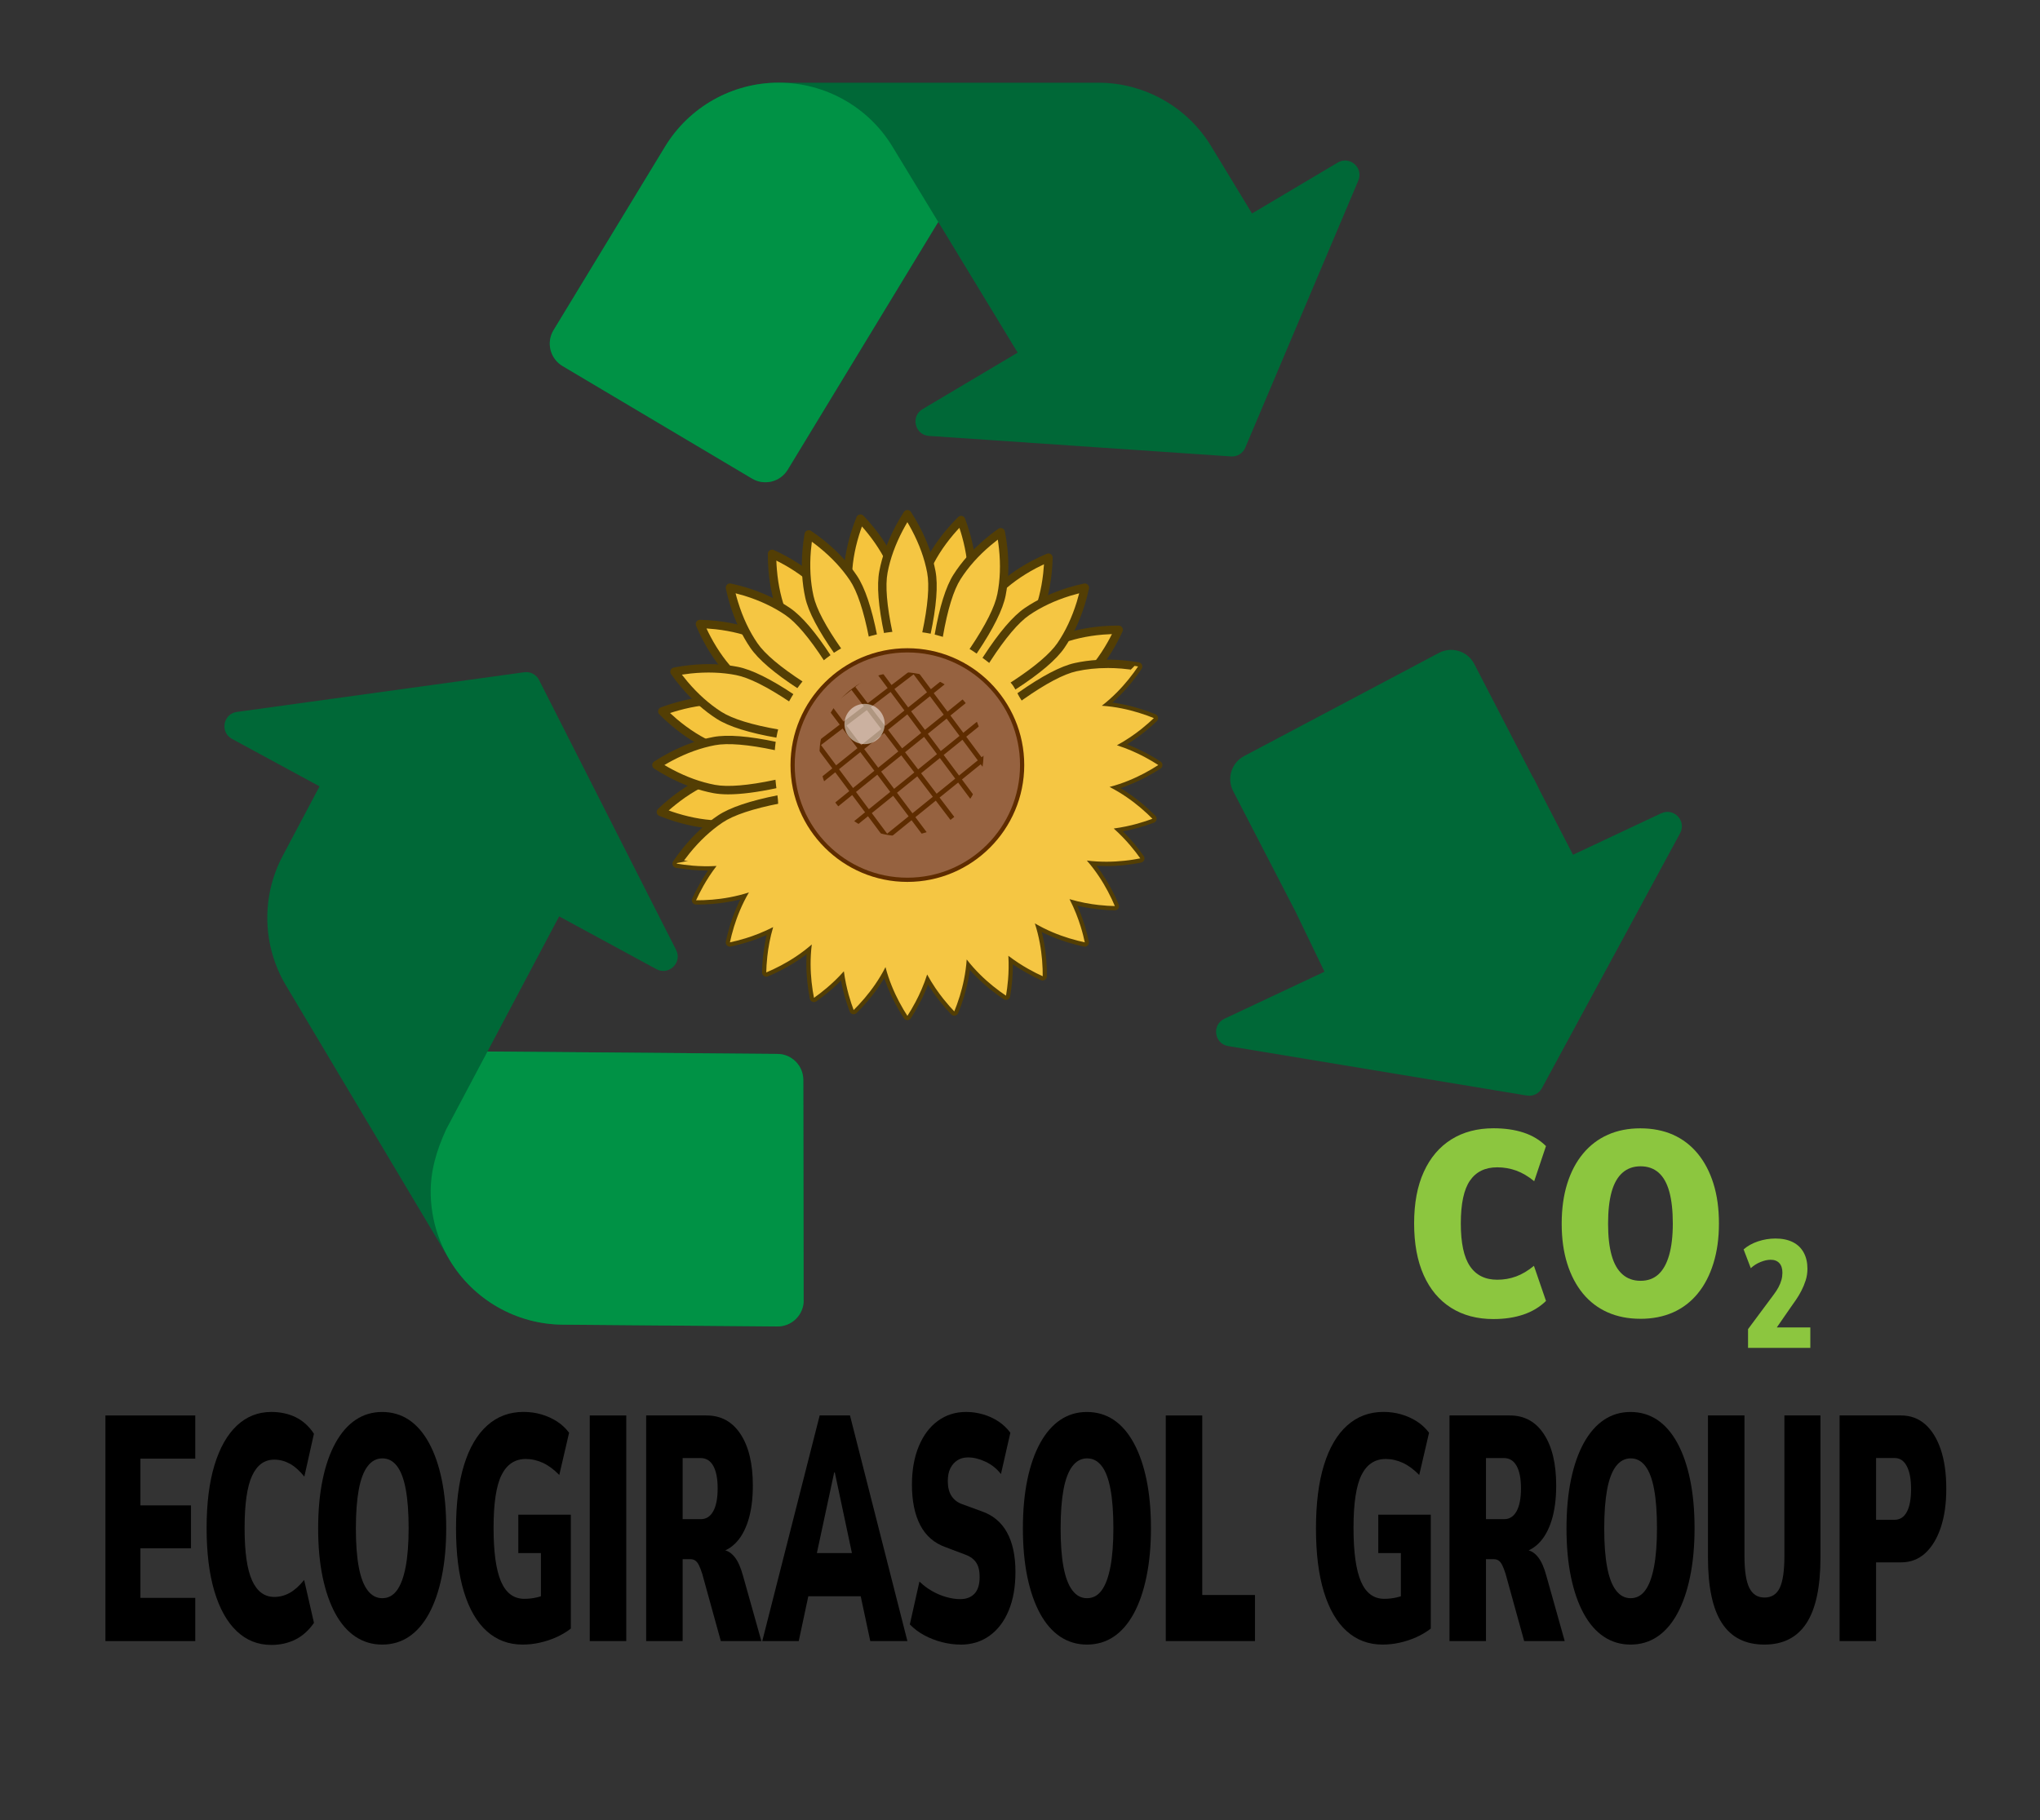 <svg xmlns="http://www.w3.org/2000/svg" viewBox="0 0 727.02 648.92"><rect x="0" y="0" width="727.02" height="648.92" fill="#333333" stroke="none"/><defs><style>      .cls-1 {        fill: #533e04;      }      .cls-1, .cls-2, .cls-3, .cls-4, .cls-5, .cls-6, .cls-7, .cls-8, .cls-9, .cls-10, .cls-11, .cls-12 {        stroke-width: 0px;      }      .cls-2 {        fill: #5e2c00;      }      .cls-3, .cls-9 {        mix-blend-mode: multiply;      }      .cls-3, .cls-10 {        fill: #f5c643;      }      .cls-13 {        isolation: isolate;      }      .cls-5 {        fill: #8cc63f;      }      .cls-6, .cls-9 {        fill: #966240;      }      .cls-7 {        fill: #009245;      }      .cls-8 {        fill: #fff;        mix-blend-mode: screen;        opacity: .5;      }      .cls-11 {        fill: #f5c43d;      }      .cls-12 {        fill: #006837;      }    </style></defs><g class="cls-13"><g id="Capa_1" data-name="Capa 1"><g><g><path class="cls-4" d="m37.57,585.01v-80.43h32.02v15.4h-19.55v16.66h18.02v15.29h-18.02v17.68h19.55v15.4h-32.02Z"></path><path class="cls-4" d="m96.68,586.38c-4.77,0-8.87-1.63-12.32-4.91-3.45-3.27-6.1-8-7.95-14.2-1.85-6.2-2.78-13.71-2.78-22.53s.94-16.31,2.81-22.47c1.88-6.16,4.54-10.86,7.99-14.09,3.45-3.23,7.53-4.85,12.24-4.85,3.24,0,6.15.63,8.71,1.88,2.56,1.25,4.73,3.21,6.5,5.88l-3.42,15.29c-1.72-2.13-3.46-3.67-5.21-4.62-1.75-.95-3.59-1.43-5.51-1.43-3.5,0-6.14,1.92-7.91,5.76-1.78,3.84-2.66,10.06-2.66,18.65s.89,14.74,2.66,18.65c1.77,3.92,4.41,5.88,7.91,5.88,1.93,0,3.75-.47,5.48-1.43,1.72-.95,3.45-2.49,5.17-4.62l3.5,15.29c-1.83,2.66-4.02,4.64-6.58,5.93-2.56,1.29-5.44,1.94-8.63,1.94Z"></path><path class="cls-4" d="m136.2,586.26c-3.5,0-6.65-.93-9.47-2.79s-5.21-4.6-7.19-8.21c-1.98-3.61-3.5-7.97-4.56-13.06-1.06-5.09-1.6-10.88-1.6-17.34s.53-12.26,1.6-17.4c1.06-5.13,2.6-9.51,4.6-13.12,2-3.61,4.4-6.35,7.19-8.21,2.79-1.86,5.93-2.79,9.43-2.79s6.72.93,9.51,2.79c2.79,1.86,5.17,4.6,7.15,8.21,1.98,3.61,3.5,7.97,4.56,13.06,1.06,5.1,1.6,10.88,1.6,17.34s-.53,12.17-1.6,17.34c-1.06,5.17-2.59,9.56-4.56,13.18-1.98,3.61-4.36,6.35-7.15,8.21-2.79,1.86-5.96,2.79-9.51,2.79Zm.08-16.54c2.08,0,3.8-.93,5.17-2.79,1.37-1.86,2.41-4.66,3.12-8.38.71-3.73,1.06-8.33,1.06-13.8s-.34-10.17-1.03-13.86c-.68-3.69-1.72-6.45-3.12-8.27-1.4-1.83-3.13-2.74-5.21-2.74s-3.83.93-5.25,2.79c-1.42,1.86-2.47,4.64-3.16,8.33-.68,3.69-1.03,8.31-1.03,13.86s.34,10.06,1.03,13.75c.68,3.69,1.74,6.46,3.16,8.33,1.42,1.87,3.17,2.79,5.25,2.79Z"></path><path class="cls-4" d="m186.25,586.26c-4.97,0-9.23-1.6-12.78-4.79-3.55-3.19-6.26-7.87-8.14-14.03-1.88-6.16-2.81-13.69-2.81-22.59s.95-16.43,2.85-22.59,4.65-10.86,8.25-14.09c3.6-3.23,7.91-4.85,12.93-4.85,2.23,0,4.33.29,6.31.86s3.81,1.39,5.51,2.45c1.7,1.07,3.18,2.44,4.45,4.11l-3.5,15.06c-1.93-1.98-3.88-3.42-5.86-4.33-1.98-.91-4.01-1.37-6.08-1.37-3.85,0-6.73,1.9-8.63,5.7-1.9,3.8-2.85,10.08-2.85,18.82s.89,15.06,2.66,19.17c1.77,4.11,4.54,6.16,8.29,6.16,1.52,0,3.02-.17,4.49-.51,1.47-.34,2.99-.93,4.56-1.77l-3.12,4.91v-18.94h-8.06v-13.69h18.71v40.61c-1.57,1.22-3.3,2.24-5.17,3.08-1.88.84-3.84,1.48-5.89,1.94-2.05.46-4.1.68-6.12.68Z"></path><path class="cls-4" d="m210.18,585.01v-80.43h13.01v80.43h-13.01Z"></path><path class="cls-4" d="m230.28,585.01v-80.43h21.52c5.17,0,9.21,2.22,12.13,6.67,2.92,4.45,4.37,10.55,4.37,18.31,0,4.87-.56,9.05-1.67,12.55-1.12,3.5-2.67,6.22-4.68,8.16-2,1.94-4.3,3.06-6.88,3.37l.53-1.14,2.51.11c1.37.23,2.62,1.07,3.76,2.51,1.14,1.45,2.12,3.65,2.93,6.62l6.54,23.27h-14.45l-6.62-23.96c-.41-1.29-.8-2.32-1.18-3.08-.38-.76-.81-1.31-1.29-1.65-.48-.34-1.1-.51-1.86-.51h-2.66v29.2h-13.01Zm13.01-43.46h6.46c1.93,0,3.41-.95,4.45-2.85,1.04-1.9,1.56-4.6,1.56-8.1s-.52-6.18-1.56-8.04c-1.04-1.86-2.55-2.79-4.53-2.79h-6.39v21.79Z"></path><path class="cls-4" d="m271.66,585.01l20.46-80.43h10.8l20.46,80.43h-13.23l-4.72-22.13,4.56,6.16h-25.17l4.56-6.16-4.72,22.13h-13.01Zm25.63-60.12l-7.15,33.31-1.22-4.56h16.88l-1.22,4.56-7.07-33.31h-.23Z"></path><path class="cls-4" d="m342.35,586.26c-2.18,0-4.39-.29-6.62-.86-2.23-.57-4.33-1.39-6.31-2.45-1.98-1.06-3.7-2.36-5.17-3.88l3.42-15.29c1.32,1.29,2.8,2.42,4.45,3.37,1.65.95,3.36,1.67,5.13,2.17,1.77.5,3.42.74,4.94.74,2.18,0,3.88-.65,5.1-1.94,1.22-1.29,1.83-3.27,1.83-5.93,0-1.52-.18-2.77-.53-3.76-.36-.99-.9-1.83-1.64-2.51-.74-.68-1.61-1.21-2.62-1.6l-7.23-2.74c-4.11-1.44-7.15-4.07-9.13-7.87-1.98-3.8-2.97-8.63-2.97-14.49,0-5.17.81-9.71,2.43-13.63,1.62-3.92,3.89-6.94,6.81-9.07,2.91-2.13,6.27-3.19,10.08-3.19,2.03,0,4.03.29,6.01.86s3.8,1.41,5.48,2.51c1.67,1.1,3.09,2.45,4.26,4.05l-3.35,14.72c-1.47-1.9-3.3-3.37-5.48-4.39-2.18-1.03-4.26-1.54-6.24-1.54-1.47,0-2.74.34-3.8,1.03-1.06.68-1.9,1.64-2.51,2.85-.61,1.22-.91,2.74-.91,4.56,0,2.13.42,3.86,1.25,5.19.84,1.33,2.02,2.3,3.54,2.91l7.15,2.62c4.06,1.37,7.1,3.88,9.13,7.53,2.03,3.65,3.04,8.37,3.04,14.15,0,5.32-.81,9.93-2.43,13.8-1.62,3.88-3.9,6.86-6.84,8.96-2.94,2.09-6.36,3.14-10.27,3.14Z"></path><path class="cls-4" d="m387.36,586.26c-3.5,0-6.65-.93-9.47-2.79-2.81-1.86-5.21-4.6-7.19-8.21-1.98-3.61-3.5-7.97-4.56-13.06-1.06-5.09-1.6-10.88-1.6-17.34s.53-12.26,1.6-17.4c1.06-5.13,2.6-9.51,4.6-13.12,2-3.61,4.4-6.35,7.19-8.21,2.79-1.86,5.93-2.79,9.43-2.79s6.72.93,9.51,2.79c2.79,1.86,5.17,4.6,7.15,8.21,1.98,3.61,3.5,7.97,4.56,13.06,1.06,5.1,1.6,10.88,1.6,17.34s-.53,12.17-1.6,17.34c-1.06,5.17-2.59,9.56-4.56,13.18-1.98,3.61-4.36,6.35-7.15,8.21-2.79,1.86-5.96,2.79-9.51,2.79Zm.08-16.54c2.08,0,3.8-.93,5.17-2.79,1.37-1.86,2.41-4.66,3.12-8.38.71-3.73,1.06-8.33,1.06-13.8s-.34-10.17-1.03-13.86c-.68-3.69-1.72-6.45-3.12-8.27-1.4-1.83-3.13-2.74-5.21-2.74s-3.83.93-5.25,2.79c-1.42,1.86-2.47,4.64-3.16,8.33-.68,3.69-1.03,8.31-1.03,13.86s.34,10.06,1.03,13.75c.69,3.69,1.74,6.46,3.16,8.33,1.42,1.87,3.17,2.79,5.25,2.79Z"></path><path class="cls-4" d="m415.46,585.01v-80.43h13v64h18.79v16.43h-31.79Z"></path><path class="cls-4" d="m492.72,586.26c-4.97,0-9.23-1.6-12.78-4.79-3.55-3.19-6.26-7.87-8.14-14.03-1.88-6.16-2.81-13.69-2.81-22.59s.95-16.43,2.85-22.59,4.65-10.86,8.25-14.09c3.6-3.23,7.91-4.85,12.93-4.85,2.23,0,4.33.29,6.31.86s3.81,1.39,5.51,2.45c1.7,1.07,3.18,2.44,4.45,4.11l-3.5,15.06c-1.93-1.98-3.88-3.42-5.86-4.33-1.98-.91-4.01-1.37-6.08-1.37-3.85,0-6.73,1.9-8.63,5.7-1.9,3.8-2.85,10.08-2.85,18.82s.89,15.06,2.66,19.17c1.77,4.11,4.54,6.16,8.29,6.16,1.52,0,3.02-.17,4.49-.51,1.47-.34,2.99-.93,4.56-1.77l-3.12,4.91v-18.94h-8.06v-13.69h18.71v40.61c-1.57,1.22-3.3,2.24-5.17,3.08-1.88.84-3.84,1.48-5.89,1.94s-4.09.68-6.12.68Z"></path><path class="cls-4" d="m516.58,585.01v-80.43h21.52c5.17,0,9.21,2.22,12.13,6.67,2.92,4.45,4.37,10.55,4.37,18.31,0,4.87-.56,9.05-1.67,12.55-1.12,3.5-2.68,6.22-4.68,8.16-2,1.94-4.3,3.06-6.88,3.37l.53-1.14,2.51.11c1.37.23,2.62,1.07,3.76,2.51,1.14,1.45,2.12,3.65,2.93,6.62l6.54,23.27h-14.45l-6.62-23.96c-.41-1.29-.8-2.32-1.18-3.08-.38-.76-.81-1.31-1.29-1.65-.48-.34-1.1-.51-1.86-.51h-2.66v29.2h-13Zm13-43.46h6.46c1.93,0,3.41-.95,4.45-2.85,1.04-1.9,1.56-4.6,1.56-8.1s-.52-6.18-1.56-8.04c-1.04-1.86-2.55-2.79-4.52-2.79h-6.39v21.79Z"></path><path class="cls-4" d="m581.09,586.26c-3.5,0-6.65-.93-9.47-2.79-2.81-1.86-5.21-4.6-7.19-8.21-1.98-3.61-3.5-7.97-4.56-13.06-1.06-5.09-1.6-10.88-1.6-17.34s.53-12.26,1.6-17.4c1.06-5.13,2.6-9.51,4.6-13.12,2-3.61,4.4-6.35,7.19-8.21,2.79-1.86,5.93-2.79,9.43-2.79s6.72.93,9.51,2.79c2.79,1.86,5.17,4.6,7.15,8.21,1.98,3.61,3.5,7.97,4.56,13.06,1.06,5.1,1.6,10.88,1.6,17.34s-.53,12.17-1.6,17.34c-1.06,5.17-2.59,9.56-4.56,13.18-1.98,3.61-4.36,6.35-7.15,8.21-2.79,1.86-5.96,2.79-9.51,2.79Zm.08-16.54c2.08,0,3.8-.93,5.17-2.79,1.37-1.86,2.41-4.66,3.12-8.38.71-3.73,1.06-8.33,1.06-13.8s-.34-10.17-1.03-13.86c-.68-3.69-1.72-6.45-3.12-8.27-1.4-1.83-3.13-2.74-5.21-2.74s-3.83.93-5.25,2.79c-1.42,1.86-2.47,4.64-3.16,8.33-.68,3.69-1.03,8.31-1.03,13.86s.34,10.06,1.03,13.75c.68,3.69,1.74,6.46,3.16,8.33,1.42,1.87,3.17,2.79,5.25,2.79Z"></path><path class="cls-4" d="m628.77,586.26c-6.74,0-11.78-2.55-15.1-7.64-3.32-5.09-4.98-12.89-4.98-23.39v-50.65h13.01v50.08c0,5.25.57,9.03,1.71,11.35,1.14,2.32,2.95,3.48,5.44,3.48s4.35-1.16,5.44-3.48c1.09-2.32,1.64-6.1,1.64-11.35v-50.08h12.85v50.65c0,10.5-1.66,18.29-4.98,23.39-3.32,5.1-8.33,7.64-15.02,7.64Z"></path><path class="cls-4" d="m655.6,585.01v-80.43h21.9c3.35,0,6.21,1.05,8.59,3.14,2.38,2.09,4.23,5.08,5.55,8.96,1.32,3.88,1.98,8.56,1.98,14.03s-.66,9.94-1.98,13.86c-1.32,3.92-3.17,6.96-5.55,9.13-2.38,2.17-5.25,3.25-8.59,3.25h-8.9v28.06h-13Zm13-43.24h6.62c1.88,0,3.32-.93,4.33-2.79,1.01-1.86,1.52-4.58,1.52-8.16s-.51-6.22-1.52-8.16c-1.01-1.94-2.46-2.91-4.33-2.91h-6.62v22.02Z"></path></g><g><g><path class="cls-12" d="m443.79,159.59l40.29-95.22c1.93-4.57-3.09-8.95-7.35-6.41l-30.53,18.14-14.56-23.97c-8.55-14.06-23.81-22.65-40.26-22.65h-113.84c-16.56,0-31.92,8.64-40.52,22.8l-39.73,65.41c-2.68,4.41-1.24,10.17,3.2,12.8l67.55,40.13c4.38,2.6,10.04,1.19,12.69-3.17l53.65-88.33,28.3,46.59-33.9,20.14c-4.34,2.57-2.75,9.19,2.27,9.54l107.68,7.32c2.18.15,4.22-1.1,5.07-3.12Z"></path><path class="cls-7" d="m334.37,79.11l-53.65,88.33c-2.65,4.35-8.3,5.77-12.69,3.17l-67.55-40.13c-4.44-2.64-5.88-8.39-3.2-12.8l39.73-65.41c8.6-14.16,23.96-22.8,40.52-22.8,8.28,0,16.26,2.16,23.25,6.09s12.98,9.63,17.28,16.71l16.31,26.85Z"></path></g><g><path class="cls-12" d="m277.08,375.7l-103.34-.86h0s25.53-48.17,25.53-48.17l34.66,18.81c4.43,2.4,9.3-2.34,7.03-6.84l-48.85-96.24c-.99-1.96-3.11-3.06-5.27-2.76l-102.42,14.15c-4.91.68-6.11,7.23-1.75,9.6l31.21,16.93-13.13,24.78c-7.71,14.54-7.27,32.05,1.15,46.18l58.29,97.78c8.48,14.23,23.77,23,40.34,23.13l76.53.64c5.16.04,9.37-4.14,9.37-9.3l-.12-78.57c0-5.1-4.12-9.23-9.21-9.27Z"></path><path class="cls-7" d="m286.42,463.55c0,5.16-4.2,9.35-9.37,9.3l-76.53-.64c-16.57-.13-31.85-8.91-40.34-23.13-1.33-2.22-2.45-4.53-3.39-6.89-2.03-5.15-3.14-10.66-3.29-16.2-.22-8.39,2.06-15.86,5.51-23.4,0,0,14.71-27.75,14.71-27.75l103.34.86c5.1.04,9.21,4.17,9.21,9.27l.12,78.57Z"></path></g><g><g><g><g><g><path class="cls-11" d="m346.45,207.31c.18-6.2-.91-11.98-2.15-16.44-.6-2.17-1.24-4.03-1.78-5.48-1.1,1.08-2.45,2.51-3.91,4.23-3,3.54-6.4,8.33-8.83,14.04-2.22,5.23-2.92,13.72-2.97,21.85-.07,11.4,1.12,22.1,1.12,22.1l1.83.4s5.56-9.22,10.26-19.61c3.35-7.4,6.28-15.4,6.44-21.09Z"></path><path class="cls-1" d="m329.75,249.5c-.11,0-.21-.01-.32-.04l-1.83-.4c-.63-.14-1.1-.66-1.17-1.3-.01-.11-1.2-10.92-1.13-22.27.06-10.22,1.1-17.76,3.09-22.42,2.1-4.94,5.15-9.8,9.07-14.42,1.32-1.55,2.7-3.05,4.01-4.33.36-.35.88-.5,1.37-.39.49.11.9.46,1.08.93.66,1.73,1.29,3.67,1.83,5.61,1.62,5.82,2.36,11.51,2.2,16.89-.15,5.07-2.36,12.35-6.57,21.66-4.69,10.34-10.29,19.67-10.34,19.76-.28.46-.77.72-1.29.72Zm12.16-61.34c-.64.69-1.38,1.5-2.16,2.42-3.72,4.4-6.61,8.99-8.6,13.66-1.83,4.3-2.79,11.45-2.85,21.27-.06,8.67.63,17.01.95,20.37,1.7-2.92,5.81-10.21,9.39-18.1,4.05-8.94,6.17-15.84,6.31-20.51.15-5.08-.55-10.46-2.09-16-.29-1.05-.61-2.1-.95-3.11Z"></path></g><g><path class="cls-11" d="m316.96,341.81c-2.43,5.71-5.83,10.5-8.83,14.04-1.46,1.72-2.81,3.14-3.91,4.23-.55-1.44-1.18-3.3-1.79-5.48-1.24-4.47-2.33-10.24-2.15-16.45.17-5.68,3.09-13.68,6.44-21.08,4.7-10.39,10.26-19.61,10.26-19.61l1.83.4s1.19,10.69,1.12,22.1c-.05,8.12-.74,16.61-2.97,21.84Z"></path><path class="cls-1" d="m304.22,361.57c-.11,0-.21-.01-.32-.04-.49-.11-.9-.46-1.08-.93-.67-1.77-1.29-3.66-1.83-5.61-1.62-5.83-2.36-11.51-2.2-16.89.15-5.07,2.36-12.36,6.57-21.66,4.69-10.35,10.29-19.67,10.34-19.76.33-.55.97-.84,1.61-.69l1.83.4c.63.14,1.1.66,1.17,1.3.01.11,1.2,10.91,1.13,22.27-.06,10.21-1.1,17.76-3.09,22.42-2.11,4.96-5.16,9.81-9.07,14.42-1.3,1.54-2.65,3-4.01,4.33-.28.28-.66.43-1.05.43Zm13.26-61.99c-1.7,2.92-5.81,10.21-9.39,18.1-4.05,8.94-6.17,15.84-6.31,20.51-.15,5.08.55,10.46,2.09,16,.29,1.06.61,2.1.95,3.11.73-.78,1.45-1.59,2.16-2.43,3.71-4.38,6.6-8.97,8.6-13.65,1.83-4.3,2.79-11.45,2.85-21.27.05-8.67-.64-17.01-.95-20.37Z"></path></g><g><path class="cls-11" d="m388.79,295.81c6.2.18,11.98-.91,16.45-2.15,2.17-.6,4.03-1.23,5.48-1.78-1.08-1.11-2.51-2.46-4.23-3.92-3.54-2.99-8.33-6.4-14.04-8.83-5.23-2.23-13.72-2.92-21.84-2.97-11.4-.07-22.1,1.11-22.1,1.11l-.4,1.83s9.22,5.56,19.6,10.27c7.4,3.35,15.4,6.27,21.08,6.44Z"></path><path class="cls-1" d="m390.15,297.33h0c-.46,0-.93,0-1.4-.02-5.06-.15-12.35-2.36-21.66-6.57-10.35-4.69-19.67-10.29-19.76-10.35-.55-.33-.83-.98-.69-1.61l.4-1.83c.14-.63.66-1.1,1.3-1.17.1-.01,10.27-1.13,21.23-1.13h1.04c10.21.07,17.76,1.11,22.42,3.09,4.94,2.1,9.79,5.15,14.42,9.07,1.54,1.31,3.04,2.69,4.33,4.01.35.36.5.88.39,1.37-.11.5-.46.9-.93,1.08-1.77.67-3.66,1.29-5.61,1.82-5.3,1.48-10.52,2.22-15.49,2.22Zm-39.92-18.72c2.92,1.69,10.21,5.81,18.1,9.39,8.95,4.05,15.85,6.17,20.51,6.31,5.18.16,10.49-.56,16-2.09,1.06-.29,2.1-.61,3.11-.95-.78-.73-1.59-1.46-2.43-2.16-4.4-3.72-8.99-6.61-13.66-8.59-4.3-1.83-11.45-2.79-21.27-2.85h-1.02c-8.29,0-16.11.64-19.34.95Z"></path></g><g><path class="cls-11" d="m254.29,266.32c-5.71-2.43-10.5-5.83-14.04-8.83-1.72-1.46-3.14-2.81-4.23-3.91,1.45-.55,3.31-1.18,5.48-1.78,4.47-1.24,10.24-2.33,16.45-2.15,5.68.17,13.68,3.09,21.08,6.44,10.39,4.7,19.61,10.26,19.61,10.26l-.4,1.83s-10.7,1.19-22.1,1.12c-8.13-.05-16.61-.74-21.84-2.97Z"></path><path class="cls-1" d="m277.12,270.8h-.99c-10.21-.07-17.76-1.11-22.42-3.09-4.95-2.11-9.81-5.16-14.42-9.07-1.53-1.29-2.98-2.64-4.33-4.01-.35-.36-.5-.88-.39-1.37.11-.49.46-.9.93-1.08,1.78-.67,3.66-1.29,5.61-1.82,5.8-1.62,11.4-2.37,16.89-2.21,5.06.15,12.35,2.36,21.66,6.57,10.35,4.69,19.67,10.29,19.76,10.34.55.33.83.98.69,1.61l-.4,1.83c-.14.63-.66,1.1-1.3,1.17-.1.01-10.3,1.13-21.28,1.13Zm-38.32-16.61c.78.73,1.59,1.45,2.42,2.16,4.39,3.71,8.98,6.61,13.66,8.6,4.3,1.83,11.45,2.79,21.27,2.85h.97c8.31,0,16.16-.65,19.4-.95-2.92-1.69-10.21-5.81-18.1-9.39-8.95-4.05-15.85-6.17-20.51-6.31-5.17-.16-10.49.56-16,2.09-1.06.29-2.1.61-3.11.94Z"></path></g></g><g><g><path class="cls-11" d="m385.95,242.79c4.52-4.26,7.83-9.11,10.11-13.15,1.11-1.96,1.98-3.72,2.61-5.14-1.54-.01-3.51.04-5.75.22-4.62.39-10.41,1.36-16.17,3.68-5.27,2.13-11.76,7.64-17.55,13.35-8.11,8.01-14.84,16.42-14.84,16.42l1.01,1.57s10.45-2.59,21.12-6.61c7.61-2.86,15.32-6.45,19.46-10.35Z"></path><path class="cls-1" d="m345.37,261.25c-.5,0-.98-.25-1.26-.69l-1.01-1.57c-.35-.54-.31-1.25.09-1.75.07-.08,6.87-8.56,14.95-16.54,7.27-7.18,13.34-11.77,18.04-13.67,4.98-2.01,10.57-3.28,16.61-3.79,1.82-.15,3.65-.23,5.43-.23h.46c.51,0,.98.26,1.25.69.27.43.32.96.11,1.43-.78,1.74-1.68,3.5-2.68,5.26-2.97,5.26-6.46,9.81-10.39,13.5-3.69,3.48-10.4,7.06-19.96,10.66-10.63,4-21.18,6.63-21.29,6.66-.12.03-.24.04-.36.04Zm50.91-35.21c-1.07.04-2.16.1-3.24.19-5.74.48-11.03,1.68-15.74,3.58-4.33,1.75-10.07,6.13-17.05,13.03-6.16,6.08-11.57,12.47-13.73,15.07,3.27-.87,11.33-3.11,19.44-6.16,9.18-3.46,15.56-6.84,18.96-10.04,3.7-3.49,7.01-7.8,9.83-12.8.54-.95,1.05-1.91,1.53-2.87Z"></path></g><g><path class="cls-11" d="m269.99,317.04c-5.76,2.32-11.55,3.3-16.17,3.69-2.25.18-4.21.23-5.75.22.63-1.41,1.5-3.17,2.61-5.14,2.28-4.03,5.59-8.89,10.11-13.15,4.14-3.9,11.86-7.49,19.47-10.36,10.67-4.01,21.12-6.61,21.12-6.61l1.01,1.58s-6.72,8.4-14.84,16.42c-5.78,5.71-12.27,11.22-17.55,13.34Z"></path><path class="cls-1" d="m248.49,322.45h-.44c-.51,0-.98-.26-1.25-.69-.27-.43-.32-.96-.11-1.43.78-1.73,1.68-3.5,2.67-5.26,2.98-5.27,6.48-9.81,10.39-13.5,3.69-3.48,10.4-7.07,19.96-10.67,10.63-4,21.18-6.63,21.29-6.65.62-.16,1.28.1,1.62.65l1.01,1.58c.35.54.31,1.24-.09,1.75-.07.09-6.87,8.56-14.95,16.54-7.28,7.18-13.35,11.78-18.04,13.67-4.98,2.01-10.57,3.28-16.61,3.79-1.86.15-3.7.23-5.46.23Zm51.73-34.9c-3.26.87-11.33,3.11-19.44,6.16-9.19,3.46-15.57,6.84-18.96,10.04-3.69,3.48-7,7.78-9.83,12.79-.54.96-1.05,1.92-1.53,2.87,1.06-.04,2.15-.1,3.24-.19,5.74-.48,11.03-1.69,15.73-3.58,4.32-1.74,10.06-6.12,17.05-13.02,6.17-6.1,11.58-12.48,13.73-15.08Z"></path></g><g><path class="cls-11" d="m353.31,335.31c4.26,4.52,9.11,7.83,13.15,10.11,1.96,1.11,3.72,1.98,5.14,2.61.02-1.55-.04-3.51-.22-5.76-.39-4.62-1.36-10.41-3.68-16.17-2.12-5.27-7.64-11.76-13.35-17.54-8.01-8.11-16.41-14.84-16.41-14.84l-1.58,1.01s2.59,10.45,6.61,21.12c2.86,7.61,6.45,15.32,10.35,19.46Z"></path><path class="cls-1" d="m371.59,349.53c-.21,0-.42-.04-.61-.13-1.74-.78-3.51-1.68-5.26-2.68-5.26-2.97-9.8-6.46-13.5-10.39-3.48-3.69-7.07-10.4-10.67-19.96-4-10.63-6.63-21.18-6.66-21.29-.15-.63.11-1.28.65-1.63l1.58-1.01c.54-.34,1.24-.31,1.75.09.08.07,8.56,6.87,16.54,14.95,7.17,7.26,11.77,13.33,13.67,18.04,2.01,4.99,3.28,10.58,3.79,16.6.17,2.02.24,4,.23,5.9,0,.51-.26.98-.69,1.25-.25.16-.53.24-.81.24Zm-33.39-53.65c.87,3.27,3.11,11.33,6.16,19.43,3.46,9.18,6.83,15.56,10.04,18.96,3.49,3.7,7.79,7.01,12.79,9.83.95.54,1.91,1.05,2.87,1.53-.04-1.06-.1-2.15-.19-3.25-.48-5.72-1.68-11.02-3.58-15.73-1.72-4.28-6.23-10.17-13.02-17.05-6.09-6.17-12.47-11.58-15.07-13.73Z"></path></g><g><path class="cls-11" d="m279.05,219.35c-2.32-5.76-3.3-11.55-3.68-16.17-.19-2.25-.24-4.21-.22-5.76,1.41.63,3.17,1.5,5.14,2.61,4.04,2.28,8.89,5.6,13.15,10.11,3.9,4.14,7.49,11.86,10.35,19.46,4.02,10.67,6.61,21.12,6.61,21.12l-1.58,1.01s-8.4-6.72-16.42-14.84c-5.71-5.78-11.22-12.27-13.34-17.55Z"></path><path class="cls-1" d="m308.82,253.24c-.33,0-.67-.11-.94-.33-.08-.07-8.56-6.87-16.55-14.95-7.17-7.26-11.77-13.33-13.67-18.04-2.01-5-3.29-10.58-3.79-16.61-.16-1.99-.24-4.04-.23-5.89,0-.51.26-.98.69-1.25.43-.27.96-.31,1.43-.11,1.69.76,3.51,1.69,5.26,2.67,5.26,2.98,9.8,6.47,13.5,10.39,3.48,3.69,7.07,10.41,10.67,19.96,4,10.63,6.64,21.18,6.66,21.29.15.62-.11,1.28-.65,1.62l-1.58,1.01c-.25.16-.53.23-.81.23Zm-32.14-53.42c.03,1.07.1,2.16.19,3.24.47,5.72,1.68,11.02,3.58,15.74,1.72,4.27,6.22,10.17,13.02,17.05,6.09,6.17,12.48,11.58,15.08,13.73-.87-3.26-3.11-11.33-6.16-19.43-3.46-9.18-6.83-15.56-10.04-18.96-3.49-3.7-7.79-7.01-12.79-9.83-.95-.53-1.91-1.05-2.87-1.53Z"></path></g></g><g><g><path class="cls-11" d="m369.15,220.6c2.48-5.69,3.62-11.45,4.13-16.06.25-2.24.35-4.2.38-5.75-1.43.6-3.21,1.41-5.21,2.47-4.1,2.17-9.04,5.35-13.42,9.74-4.01,4.03-7.81,11.65-10.89,19.17-4.31,10.55-7.19,20.92-7.19,20.92l1.55,1.06s8.59-6.49,16.82-14.38c5.87-5.62,11.56-11.96,13.83-17.17Z"></path><path class="cls-1" d="m338.5,253.65c-.3,0-.59-.09-.85-.26l-1.55-1.06c-.53-.36-.78-1.02-.6-1.64.03-.11,2.95-10.58,7.25-21.09,3.86-9.45,7.63-16.07,11.21-19.66,3.79-3.81,8.43-7.17,13.78-10.01,1.75-.93,3.54-1.78,5.33-2.52.47-.2,1.01-.14,1.42.14.42.28.67.76.66,1.27-.04,1.9-.17,3.88-.39,5.89-.67,6-2.09,11.55-4.25,16.5-2.02,4.64-6.79,10.58-14.16,17.65-8.2,7.86-16.87,14.42-16.96,14.49-.27.2-.59.3-.9.3Zm33.56-52.51c-.98.46-1.95.94-2.91,1.45-5.08,2.7-9.48,5.88-13.06,9.48-3.3,3.31-6.85,9.6-10.56,18.68-3.28,8.02-5.75,16.02-6.7,19.26,2.66-2.08,9.2-7.31,15.45-13.31,7.09-6.8,11.63-12.41,13.49-16.69,2.03-4.66,3.38-9.92,4.01-15.63.12-1.09.21-2.17.28-3.24Z"></path></g><g><path class="cls-11" d="m291.71,334.46c-4.38,4.4-9.32,7.57-13.42,9.74-1.99,1.06-3.78,1.87-5.21,2.47.03-1.54.13-3.51.38-5.75.51-4.61,1.65-10.37,4.13-16.06,2.27-5.21,7.96-11.55,13.83-17.17,8.23-7.89,16.82-14.38,16.82-14.38l1.55,1.06s-2.88,10.37-7.19,20.93c-3.07,7.52-6.88,15.14-10.89,19.17Z"></path><path class="cls-1" d="m273.08,348.17c-.3,0-.59-.09-.85-.26-.42-.28-.67-.76-.66-1.27.04-1.89.17-3.87.39-5.88.67-6.01,2.1-11.56,4.24-16.5,2.03-4.65,6.79-10.59,14.17-17.65,8.2-7.86,16.87-14.43,16.95-14.49.51-.39,1.22-.41,1.75-.04l1.55,1.06c.53.36.77,1.02.6,1.64-.03.11-2.95,10.58-7.24,21.09-3.86,9.45-7.64,16.07-11.22,19.66-3.8,3.81-8.44,7.18-13.78,10.01-1.79.95-3.58,1.8-5.33,2.52-.18.08-.38.12-.58.12Zm34.83-52.71c-2.66,2.08-9.2,7.32-15.45,13.31-7.09,6.79-11.63,12.4-13.49,16.69-2.03,4.66-3.38,9.92-4.01,15.63-.12,1.09-.22,2.17-.28,3.23.97-.45,1.94-.93,2.91-1.45,5.08-2.69,9.47-5.88,13.06-9.48,3.3-3.31,6.85-9.59,10.56-18.67,3.28-8.03,5.74-16.03,6.7-19.26Z"></path></g><g><path class="cls-11" d="m375.5,318.5c5.69,2.48,11.45,3.62,16.06,4.13,2.24.25,4.2.35,5.75.38-.59-1.43-1.41-3.21-2.47-5.21-2.17-4.09-5.35-9.04-9.74-13.42-4.03-4.01-11.65-7.81-19.17-10.89-10.55-4.31-20.93-7.19-20.93-7.19l-1.05,1.55s6.49,8.59,14.38,16.82c5.62,5.87,11.96,11.55,17.17,13.82Z"></path><path class="cls-1" d="m397.31,324.52h-.03c-1.84-.03-3.87-.17-5.89-.39-6.02-.67-11.57-2.1-16.5-4.25-4.65-2.03-10.59-6.79-17.65-14.16-7.86-8.21-14.42-16.87-14.49-16.96-.39-.51-.41-1.22-.04-1.75l1.05-1.55c.36-.53,1.03-.78,1.64-.6.1.03,10.57,2.95,21.09,7.25,9.46,3.87,16.08,7.64,19.66,11.21,3.81,3.8,7.18,8.44,10.01,13.78.95,1.79,1.8,3.58,2.53,5.33.19.47.14,1-.14,1.42-.28.41-.74.66-1.24.66Zm-51.21-36.33c2.08,2.66,7.31,9.19,13.31,15.46,6.79,7.08,12.4,11.62,16.69,13.48,4.65,2.03,9.91,3.38,15.63,4.02,1.2.13,2.3.22,3.24.28-.45-.96-.93-1.94-1.45-2.91-2.69-5.08-5.88-9.48-9.48-13.06-3.3-3.29-9.58-6.84-18.68-10.56-8.02-3.28-16.03-5.75-19.26-6.7Z"></path></g><g><path class="cls-11" d="m261.64,241.07c-4.39-4.38-7.57-9.32-9.74-13.42-1.06-1.99-1.87-3.78-2.47-5.21,1.54.03,3.51.13,5.75.38,4.61.51,10.37,1.65,16.06,4.13,5.21,2.27,11.55,7.96,17.17,13.82,7.89,8.23,14.38,16.82,14.38,16.82l-1.05,1.55s-10.37-2.88-20.93-7.19c-7.52-3.07-15.14-6.87-19.17-10.89Z"></path><path class="cls-1" d="m301.74,260.65c-.13,0-.27-.02-.4-.05-.1-.03-10.57-2.95-21.09-7.25-9.46-3.86-16.07-7.63-19.66-11.21-3.81-3.79-7.18-8.43-10.01-13.78-.95-1.79-1.8-3.58-2.52-5.33-.19-.47-.14-1.01.14-1.42.28-.42.77-.66,1.27-.66,1.92.04,3.9.17,5.89.39,6.02.67,11.57,2.1,16.5,4.25,4.65,2.03,10.59,6.79,17.65,14.16,7.86,8.2,14.42,16.87,14.49,16.95.39.51.41,1.22.04,1.75l-1.05,1.55c-.28.42-.75.66-1.24.66Zm-49.96-36.61c.45.96.93,1.94,1.45,2.91,2.69,5.08,5.88,9.48,9.48,13.06,3.3,3.3,9.59,6.85,18.68,10.56,8.02,3.27,16.02,5.74,19.26,6.7-2.08-2.66-7.31-9.2-13.31-15.45-6.79-7.08-12.4-11.62-16.69-13.49-4.65-2.03-9.91-3.38-15.63-4.02-1.08-.12-2.17-.21-3.24-.28Z"></path></g></g><g><g><path class="cls-11" d="m392.6,268.24c5.78-2.27,10.66-5.54,14.28-8.44,1.76-1.41,3.22-2.73,4.33-3.8-1.43-.59-3.27-1.27-5.43-1.93-4.43-1.37-10.17-2.62-16.38-2.6-5.69,0-13.76,2.71-21.25,5.86-10.51,4.41-19.88,9.71-19.88,9.71l.35,1.84s10.66,1.48,22.06,1.73c8.12.17,16.63-.29,21.92-2.37Z"></path><path class="cls-1" d="m373.73,272.14h0c-1.02,0-2.05-.01-3.08-.03-11.36-.25-22.13-1.73-22.23-1.74-.64-.09-1.15-.57-1.27-1.21l-.35-1.84c-.12-.63.18-1.27.74-1.59.09-.05,9.56-5.4,20.04-9.79,9.42-3.96,16.77-5.97,21.83-5.97,5.45,0,11.08.9,16.82,2.67,1.92.59,3.84,1.27,5.56,1.98.47.19.81.61.9,1.11.09.5-.07,1.01-.43,1.36-1.39,1.33-2.88,2.64-4.44,3.88-4.71,3.77-9.65,6.69-14.67,8.66-4.22,1.66-10.76,2.5-19.42,2.5Zm-23.35-4.55c3.35.41,11.67,1.33,20.34,1.51,1,.02,2.01.03,3.01.03,8.29,0,14.45-.77,18.32-2.29,4.74-1.86,9.41-4.63,13.89-8.21.85-.68,1.68-1.38,2.49-2.09-1-.36-2.04-.71-3.08-1.03-5.45-1.68-10.79-2.54-15.85-2.54-4.75,0-11.71,1.94-20.76,5.74-8,3.35-15.39,7.27-18.36,8.88Z"></path></g><g><path class="cls-11" d="m257.34,293.99c-6.21,0-11.95-1.24-16.38-2.6-2.16-.67-4-1.35-5.43-1.94,1.11-1.08,2.58-2.39,4.34-3.79,3.62-2.9,8.5-6.17,14.28-8.44,5.29-2.08,13.79-2.54,21.92-2.36,11.4.24,22.06,1.73,22.06,1.73l.35,1.84s-9.37,5.3-19.88,9.72c-7.49,3.15-15.57,5.85-21.25,5.86Z"></path><path class="cls-1" d="m257.28,295.49c-5.37,0-11.01-.9-16.76-2.67-1.94-.6-3.81-1.27-5.56-1.98-.47-.19-.81-.61-.9-1.11-.09-.5.07-1.01.43-1.36,1.36-1.31,2.86-2.62,4.44-3.89,4.73-3.78,9.66-6.69,14.67-8.66,4.22-1.66,10.74-2.5,19.38-2.5,1.04,0,2.09.01,3.12.04,11.36.24,22.13,1.73,22.24,1.74.64.09,1.15.58,1.27,1.21l.35,1.84c.12.63-.18,1.27-.74,1.59-.09.05-9.56,5.4-20.04,9.8-9.42,3.95-16.77,5.97-21.83,5.97h-.06Zm-18.96-6.57c1,.36,2.03.71,3.08,1.03,5.47,1.68,10.81,2.54,15.88,2.54v1.5l.06-1.5c4.67,0,11.62-1.94,20.67-5.74,7.99-3.36,15.39-7.27,18.35-8.88-3.35-.41-11.67-1.33-20.33-1.52-1.02-.02-2.04-.04-3.06-.04-8.26,0-14.41.77-18.28,2.29-4.73,1.86-9.4,4.62-13.89,8.22-.86.69-1.69,1.38-2.49,2.09Z"></path></g><g><path class="cls-11" d="m327.86,341.96c2.27,5.78,5.54,10.66,8.44,14.28,1.41,1.76,2.72,3.22,3.79,4.33.59-1.43,1.27-3.27,1.94-5.42,1.36-4.43,2.61-10.17,2.6-16.38,0-5.69-2.71-13.76-5.86-21.26-4.41-10.52-9.71-19.88-9.71-19.88l-1.84.35s-1.49,10.66-1.73,22.06c-.17,8.12.28,16.62,2.36,21.91Z"></path><path class="cls-1" d="m340.09,362.07c-.4,0-.79-.17-1.08-.46-1.33-1.38-2.64-2.88-3.89-4.44-3.78-4.72-6.69-9.65-8.66-14.67-1.85-4.72-2.69-12.29-2.47-22.5.24-11.36,1.73-22.13,1.75-22.24.09-.64.57-1.15,1.2-1.27l1.84-.35c.64-.13,1.27.18,1.59.74.05.09,5.39,9.56,9.79,20.04,3.95,9.41,5.97,16.76,5.97,21.84,0,5.38-.89,11.04-2.67,16.82-.59,1.93-1.26,3.8-1.98,5.55-.19.47-.61.81-1.11.9-.09.02-.19.03-.28.03Zm-11.58-62.33c-.41,3.35-1.33,11.67-1.52,20.34-.21,9.81.55,16.99,2.26,21.33,1.86,4.73,4.62,9.41,8.21,13.89.68.86,1.38,1.69,2.09,2.49.37-1,.71-2.03,1.03-3.08,1.69-5.49,2.54-10.85,2.53-15.93,0-4.67-1.94-11.63-5.74-20.68-3.36-8-7.27-15.39-8.88-18.35Z"></path></g><g><path class="cls-11" d="m302.11,206.69c-.01-6.21,1.24-11.95,2.6-16.38.66-2.15,1.35-3.99,1.94-5.42,1.07,1.11,2.38,2.58,3.79,4.34,2.9,3.62,6.17,8.5,8.44,14.27,2.08,5.29,2.54,13.79,2.37,21.92-.24,11.4-1.73,22.06-1.73,22.06l-1.84.35s-5.3-9.37-9.71-19.88c-3.15-7.49-5.84-15.57-5.85-21.25Z"></path><path class="cls-1" d="m317.68,249.33c-.53,0-1.04-.29-1.31-.76-.05-.09-5.39-9.57-9.79-20.04-3.95-9.42-5.96-16.77-5.97-21.83,0-5.38.89-11.05,2.67-16.82.59-1.92,1.26-3.79,1.98-5.56.19-.47.61-.81,1.11-.9.5-.11,1.01.07,1.36.43,1.31,1.37,2.62,2.86,3.88,4.45,3.78,4.71,6.69,9.65,8.66,14.66,1.85,4.72,2.68,12.29,2.47,22.5-.24,11.36-1.73,22.13-1.74,22.24-.09.64-.57,1.15-1.2,1.27l-1.84.35c-.09.02-.19.03-.28.03Zm-10.5-61.66c-.36,1-.71,2.03-1.03,3.08-1.69,5.49-2.54,10.85-2.53,15.94,0,4.67,1.93,11.62,5.73,20.68,3.36,7.99,7.27,15.39,8.88,18.36.41-3.35,1.33-11.67,1.52-20.33.21-9.81-.55-16.99-2.26-21.34-1.86-4.73-4.62-9.41-8.21-13.89-.69-.86-1.38-1.69-2.09-2.49Z"></path></g></g></g><g><g><g><path class="cls-10" d="m331.91,203.88c-1.15-6.1-3.45-11.51-5.62-15.6-1.05-1.99-2.07-3.68-2.91-4.97-.85,1.29-1.86,2.97-2.92,4.97-2.17,4.09-4.47,9.5-5.62,15.6-1.06,5.59.09,14.03,1.78,21.97,2.37,11.15,5.82,21.35,5.82,21.35h1.87s3.45-10.19,5.82-21.35c1.69-7.95,2.83-16.38,1.78-21.97Z"></path><path class="cls-1" d="m324.31,248.7h-1.87c-.64,0-1.22-.41-1.42-1.02-.03-.1-3.51-10.4-5.87-21.51-2.13-9.99-2.73-17.58-1.78-22.56,1-5.29,2.94-10.68,5.77-16.03.94-1.79,1.98-3.55,2.99-5.09.28-.42.75-.68,1.26-.68h0c.51,0,.98.26,1.25.68,1.01,1.55,2.05,3.31,2.99,5.09,2.83,5.34,4.77,10.73,5.77,16.03.94,4.98.34,12.57-1.78,22.56-2.36,11.11-5.84,21.41-5.87,21.51-.21.61-.78,1.02-1.42,1.02Zm-.94-62.56c-.48.81-1.02,1.76-1.59,2.84-2.69,5.08-4.53,10.18-5.47,15.18-.86,4.59-.27,11.78,1.77,21.38,1.8,8.48,4.26,16.48,5.29,19.7,1.03-3.21,3.49-11.22,5.29-19.7,2.04-9.6,2.63-16.79,1.77-21.38-.94-5-2.78-10.11-5.47-15.18-.56-1.07-1.11-2.02-1.59-2.84Z"></path></g><g><path class="cls-10" d="m331.91,341.58c-1.15,6.1-3.45,11.51-5.62,15.6-1.05,1.99-2.07,3.67-2.91,4.97-.85-1.29-1.86-2.98-2.92-4.97-2.17-4.1-4.47-9.51-5.62-15.6-1.06-5.59.09-14.03,1.78-21.97,2.37-11.15,5.82-21.35,5.82-21.35h1.87s3.45,10.19,5.82,21.35c1.69,7.95,2.83,16.39,1.78,21.97Z"></path><path class="cls-1" d="m323.37,363.65c-.51,0-.98-.26-1.26-.68-1.04-1.59-2.04-3.3-2.99-5.09-2.83-5.34-4.77-10.73-5.77-16.02-.94-4.99-.34-12.58,1.78-22.57,2.36-11.11,5.83-21.41,5.87-21.51.21-.61.78-1.02,1.42-1.02h1.87c.64,0,1.22.41,1.42,1.02.04.1,3.51,10.4,5.87,21.51,2.12,9.99,2.72,17.58,1.78,22.57-1,5.3-2.94,10.69-5.77,16.03-.94,1.78-1.94,3.49-2.98,5.09-.28.42-.75.68-1.25.68Zm0-63.43c-1.03,3.21-3.49,11.22-5.29,19.7-2.04,9.6-2.64,16.79-1.77,21.38.94,4.99,2.79,10.1,5.47,15.18.51.97,1.04,1.92,1.59,2.83.54-.92,1.08-1.86,1.59-2.83,2.69-5.07,4.53-10.18,5.47-15.18.87-4.59.27-11.79-1.77-21.38-1.8-8.48-4.26-16.48-5.29-19.7Z"></path></g><g><path class="cls-10" d="m392.22,281.27c6.1-1.15,11.51-3.45,15.61-5.62,1.99-1.06,3.67-2.07,4.97-2.92-1.29-.84-2.98-1.86-4.97-2.92-4.1-2.17-9.51-4.47-15.61-5.61-5.59-1.06-14.02.08-21.97,1.77-11.15,2.37-21.35,5.82-21.35,5.82v1.87s10.19,3.46,21.35,5.83c7.95,1.69,16.39,2.83,21.97,1.77Z"></path><path class="cls-1" d="m387.2,283.17h0c-4.54,0-10.35-.74-17.26-2.22-11.11-2.36-21.41-5.84-21.52-5.87-.61-.21-1.02-.78-1.02-1.42v-1.87c0-.64.41-1.22,1.02-1.42.1-.04,10.41-3.51,21.51-5.87,9.96-2.12,17.58-2.73,22.56-1.78,5.29,1,10.68,2.94,16.03,5.76,1.77.94,3.48,1.94,5.08,2.99.42.28.68.75.68,1.25s-.26.98-.68,1.26c-1.58,1.03-3.29,2.04-5.08,2.99-5.34,2.82-10.73,4.77-16.03,5.77-1.52.28-3.3.43-5.3.43Zm-36.33-10.45c3.22,1.03,11.22,3.49,19.69,5.3,6.71,1.43,12.31,2.15,16.64,2.15h0c1.81,0,3.4-.13,4.74-.38,5-.94,10.1-2.79,15.18-5.47.96-.51,1.91-1.04,2.83-1.59-.92-.55-1.87-1.08-2.83-1.59-5.08-2.69-10.18-4.53-15.18-5.47-4.54-.86-11.87-.25-21.39,1.77-8.48,1.8-16.48,4.26-19.69,5.29Z"></path></g><g><path class="cls-10" d="m254.52,281.27c-6.1-1.15-11.51-3.45-15.6-5.62-1.99-1.06-3.67-2.07-4.97-2.92,1.29-.84,2.98-1.86,4.97-2.92,4.1-2.17,9.51-4.47,15.6-5.61,5.59-1.06,14.02.08,21.97,1.77,11.15,2.37,21.35,5.82,21.35,5.82v1.87s-10.19,3.46-21.35,5.83c-7.95,1.69-16.39,2.83-21.97,1.77Z"></path><path class="cls-1" d="m259.54,283.17c-1.99,0-3.78-.15-5.3-.43-5.29-1-10.69-2.95-16.03-5.77-1.79-.95-3.5-1.95-5.08-2.99-.42-.27-.68-.75-.68-1.26s.26-.98.68-1.25c1.61-1.05,3.32-2.05,5.08-2.99,5.35-2.83,10.74-4.77,16.03-5.76,4.98-.94,12.6-.34,22.56,1.78,11.11,2.36,21.41,5.83,21.52,5.87.61.2,1.02.78,1.02,1.42v1.87c0,.64-.41,1.22-1.02,1.42-.1.04-10.41,3.51-21.51,5.87-6.92,1.47-12.73,2.22-17.27,2.22Zm-22.75-10.45c.91.55,1.86,1.08,2.83,1.59,5.08,2.69,10.18,4.53,15.18,5.47,4.54.86,11.87.25,21.38-1.77,8.47-1.8,16.47-4.26,19.69-5.3-3.22-1.03-11.22-3.49-19.69-5.29-9.51-2.02-16.84-2.63-21.38-1.77-4.99.94-10.1,2.78-15.18,5.47-.97.51-1.91,1.04-2.83,1.59Z"></path></g></g><g><g><path class="cls-10" d="m378.09,230.08c3.5-5.12,5.69-10.57,7.06-15.01.66-2.16,1.13-4.06,1.45-5.58-1.51.32-3.42.79-5.57,1.45-4.43,1.37-9.88,3.57-15.01,7.06-4.7,3.21-9.86,9.98-14.28,16.8-6.21,9.56-10.98,19.21-10.98,19.21l1.32,1.32s9.65-4.77,19.21-10.98c6.82-4.43,13.59-9.59,16.8-14.28Z"></path><path class="cls-1" d="m342.08,256.84c-.39,0-.78-.15-1.06-.44l-1.32-1.32c-.45-.46-.57-1.15-.28-1.73.05-.1,4.88-9.84,11.07-19.36,5.56-8.57,10.51-14.36,14.69-17.22,4.44-3.03,9.62-5.47,15.41-7.26,1.93-.59,3.85-1.09,5.71-1.48.49-.12,1.01.05,1.37.41.36.36.51.87.41,1.37-.39,1.86-.89,3.78-1.48,5.71-1.78,5.78-4.22,10.96-7.25,15.41-2.86,4.2-8.66,9.14-17.22,14.7-9.53,6.18-19.27,11.01-19.36,11.06-.21.1-.44.16-.66.16Zm42.51-45.34c-1.03.26-2.08.55-3.13.87-5.5,1.7-10.41,4.01-14.6,6.87-3.86,2.63-8.52,8.14-13.87,16.37-4.72,7.27-8.64,14.66-10.18,17.67,3-1.55,10.4-5.47,17.67-10.18,8.11-5.26,13.77-10.06,16.37-13.87,2.87-4.2,5.17-9.11,6.87-14.6.32-1.05.62-2.1.88-3.13Z"></path></g><g><path class="cls-10" d="m280.72,327.45c-5.13,3.5-10.57,5.69-15.01,7.06-2.15.66-4.06,1.13-5.58,1.45.32-1.51.79-3.42,1.45-5.57,1.37-4.43,3.56-9.88,7.06-15.01,3.21-4.7,9.98-9.86,16.8-14.28,9.56-6.21,19.21-10.98,19.21-10.98l1.32,1.32s-4.77,9.65-10.98,19.21c-4.43,6.82-9.58,13.59-14.28,16.8Z"></path><path class="cls-1" d="m260.14,337.46c-.39,0-.78-.15-1.06-.44-.36-.36-.51-.87-.41-1.37.39-1.86.89-3.78,1.48-5.71,1.78-5.78,4.22-10.97,7.25-15.41,2.86-4.19,8.65-9.13,17.22-14.69,9.53-6.19,19.27-11.01,19.36-11.07.57-.28,1.27-.17,1.72.28l1.32,1.32c.46.46.57,1.15.28,1.73-.05.1-4.88,9.84-11.06,19.37-5.56,8.57-10.51,14.36-14.69,17.22-4.45,3.04-9.63,5.48-15.41,7.25-1.94.6-3.86,1.1-5.71,1.48-.1.02-.21.03-.31.03Zm43.79-45.28c-3,1.54-10.4,5.46-17.66,10.18-8.23,5.34-13.74,10.01-16.37,13.87-2.86,4.2-5.17,9.11-6.87,14.61-.32,1.05-.62,2.09-.88,3.12,1.04-.26,2.09-.56,3.13-.88,5.49-1.69,10.41-4,14.6-6.86,3.86-2.64,8.52-8.14,13.87-16.37,4.72-7.27,8.63-14.66,10.18-17.66Z"></path></g><g><path class="cls-10" d="m366.02,327.45c5.12,3.5,10.57,5.69,15.01,7.06,2.15.66,4.06,1.13,5.57,1.45-.32-1.51-.78-3.42-1.45-5.57-1.37-4.43-3.56-9.88-7.06-15.01-3.21-4.7-9.98-9.85-16.8-14.28-9.56-6.21-19.21-10.98-19.21-10.98l-1.32,1.32s4.77,9.65,10.98,19.21c4.43,6.82,9.59,13.59,14.28,16.8Z"></path><path class="cls-1" d="m386.6,337.46c-.1,0-.2,0-.31-.03-1.85-.39-3.77-.89-5.71-1.48-5.78-1.78-10.96-4.22-15.41-7.25-4.19-2.86-9.13-8.65-14.7-17.22-6.18-9.53-11.01-19.27-11.06-19.37-.28-.58-.17-1.27.29-1.73l1.32-1.32c.46-.45,1.15-.57,1.72-.28.1.05,9.84,4.88,19.36,11.07,8.57,5.57,14.36,10.51,17.22,14.69,3.03,4.45,5.47,9.63,7.25,15.41.6,1.93,1.09,3.85,1.48,5.71.11.5-.05,1.01-.41,1.37-.28.28-.67.44-1.06.44Zm-43.79-45.29c1.55,3,5.46,10.4,10.18,17.67,5.35,8.23,10.01,13.74,13.87,16.37,4.2,2.86,9.11,5.17,14.6,6.86,1.04.32,2.09.62,3.13.88-.26-1.04-.56-2.08-.88-3.13-1.69-5.49-4-10.41-6.87-14.61-2.63-3.85-8.14-8.52-16.37-13.87-7.27-4.72-14.66-8.64-17.66-10.18Z"></path></g><g><path class="cls-10" d="m268.65,230.08c-3.5-5.12-5.7-10.57-7.06-15.01-.66-2.16-1.13-4.06-1.45-5.58,1.51.32,3.42.79,5.58,1.45,4.43,1.37,9.88,3.57,15.01,7.06,4.69,3.21,9.85,9.98,14.28,16.8,6.21,9.56,10.98,19.21,10.98,19.21l-1.32,1.32s-9.65-4.77-19.21-10.98c-6.81-4.43-13.59-9.58-16.79-14.28Z"></path><path class="cls-1" d="m304.66,256.84c-.23,0-.45-.05-.66-.16-.1-.05-9.84-4.88-19.37-11.06-8.57-5.56-14.36-10.51-17.22-14.7-3.04-4.44-5.47-9.63-7.25-15.41-.59-1.93-1.09-3.85-1.48-5.71-.1-.5.05-1.01.41-1.37s.88-.52,1.37-.41c1.86.39,3.78.89,5.7,1.48,5.79,1.79,10.97,4.23,15.41,7.26,4.19,2.86,9.13,8.65,14.69,17.22,6.19,9.52,11.02,19.27,11.07,19.36.28.58.17,1.27-.28,1.73l-1.32,1.32c-.29.29-.67.44-1.06.44Zm-42.51-45.34c.26,1.03.55,2.08.88,3.13,1.69,5.49,4,10.41,6.87,14.6,2.63,3.86,8.14,8.53,16.37,13.87,7.27,4.72,14.67,8.64,17.67,10.18-1.54-3-5.46-10.4-10.18-17.67-5.35-8.23-10.01-13.74-13.87-16.37-4.19-2.86-9.11-5.17-14.6-6.87-1.05-.32-2.09-.61-3.13-.87Z"></path></g></g><g><g><path class="cls-10" d="m356.92,212.01c1.2-6.09,1.08-11.96.59-16.58-.24-2.24-.56-4.18-.86-5.69-1.27.89-2.84,2.07-4.56,3.53-3.54,2.99-7.69,7.16-11.03,12.39-3.06,4.79-5.14,13.05-6.53,21.06-1.95,11.23-2.54,21.98-2.54,21.98l1.74.7s7-8.18,13.35-17.64c4.52-6.75,8.73-14.16,9.83-19.73Z"></path><path class="cls-1" d="m333.74,250.88c-.19,0-.38-.04-.56-.11l-1.74-.7c-.6-.24-.98-.83-.94-1.47,0-.11.62-10.97,2.56-22.16,1.75-10.06,4.02-17.33,6.74-21.6,2.89-4.54,6.71-8.82,11.32-12.73,1.54-1.31,3.11-2.52,4.67-3.61.41-.29.95-.35,1.42-.16.47.19.81.6.91,1.1.37,1.86.67,3.82.88,5.83.64,6.01.43,11.74-.61,17.02-.98,4.97-4.36,11.79-10.05,20.28-6.33,9.43-13.39,17.7-13.46,17.78-.29.34-.71.53-1.14.53Zm21.86-58.52c-.85.65-1.69,1.33-2.53,2.04-4.39,3.71-8,7.77-10.73,12.05-2.51,3.94-4.64,10.84-6.32,20.51-1.48,8.54-2.18,16.88-2.42,20.25,2.15-2.6,7.41-9.11,12.25-16.31,5.47-8.15,8.7-14.61,9.6-19.19.99-4.99,1.18-10.41.57-16.13-.11-1.09-.26-2.17-.42-3.22Z"></path></g><g><path class="cls-10" d="m305.66,339.8c-3.34,5.23-7.48,9.39-11.02,12.39-1.72,1.46-3.29,2.64-4.56,3.53-.3-1.52-.62-3.46-.86-5.69-.49-4.62-.61-10.49.59-16.58,1.1-5.58,5.3-12.99,9.83-19.73,6.35-9.47,13.35-17.65,13.35-17.65l1.74.7s-.59,10.75-2.54,21.98c-1.39,8.01-3.47,16.26-6.53,21.05Z"></path><path class="cls-1" d="m290.08,357.22c-.19,0-.38-.04-.56-.11-.47-.19-.81-.6-.91-1.1-.37-1.87-.67-3.83-.88-5.83-.64-6.02-.43-11.75.61-17.02.98-4.98,4.37-11.8,10.06-20.28,6.33-9.43,13.39-17.7,13.46-17.79.42-.49,1.11-.66,1.7-.42l1.74.7c.6.24.97.83.94,1.47,0,.11-.62,10.96-2.56,22.16-1.75,10.06-4.02,17.33-6.75,21.6-2.89,4.54-6.71,8.82-11.32,12.73-1.54,1.31-3.11,2.52-4.67,3.62-.25.18-.56.27-.86.27Zm23.05-58.98c-2.15,2.6-7.41,9.11-12.24,16.31-5.39,8.03-8.71,14.67-9.6,19.19-.98,4.98-1.18,10.41-.57,16.13.11,1.09.25,2.17.42,3.22.85-.65,1.69-1.33,2.53-2.04,4.39-3.71,8-7.77,10.73-12.05,2.51-3.93,4.64-10.83,6.32-20.5,1.48-8.54,2.18-16.88,2.42-20.25Z"></path></g><g><path class="cls-10" d="m384.09,306.28c6.09,1.2,11.96,1.08,16.57.59,2.24-.23,4.18-.56,5.7-.86-.89-1.27-2.07-2.83-3.53-4.55-3-3.54-7.16-7.68-12.39-11.02-4.79-3.06-13.05-5.14-21.06-6.53-11.23-1.95-21.98-2.54-21.98-2.54l-.7,1.74s8.17,7,17.64,13.36c6.75,4.52,14.15,8.73,19.73,9.83Z"></path><path class="cls-1" d="m394.15,308.72h0c-3.6,0-7.08-.33-10.35-.97-4.97-.98-11.79-4.36-20.28-10.05-9.43-6.33-17.7-13.39-17.78-13.46-.49-.42-.66-1.1-.42-1.7l.7-1.73c.24-.6.85-.99,1.48-.94.11,0,10.96.62,22.15,2.56,10.07,1.75,17.34,4.02,21.61,6.75,4.54,2.9,8.82,6.71,12.73,11.32,1.32,1.55,2.53,3.12,3.61,4.66.29.42.35.95.16,1.42-.19.47-.6.82-1.1.92-1.91.38-3.87.68-5.83.88-2.24.24-4.49.36-6.67.36Zm-45.26-25.76c2.6,2.16,9.11,7.42,16.3,12.24,8.15,5.47,14.61,8.7,19.19,9.6,3.07.61,6.36.92,9.77.92h0c2.08,0,4.22-.11,6.36-.34,1.08-.11,2.15-.25,3.22-.42-.65-.84-1.32-1.69-2.04-2.53-3.71-4.38-7.76-7.99-12.05-10.73-3.93-2.51-10.83-4.64-20.51-6.32-8.53-1.48-16.87-2.18-20.24-2.42Z"></path></g><g><path class="cls-10" d="m256.29,255.02c-5.23-3.34-9.39-7.48-12.39-11.03-1.46-1.72-2.64-3.29-3.53-4.56,1.52-.3,3.45-.62,5.7-.86,4.61-.49,10.49-.61,16.57.6,5.58,1.1,12.99,5.3,19.73,9.83,9.47,6.35,17.64,13.35,17.64,13.35l-.7,1.74s-10.74-.59-21.98-2.54c-8.01-1.39-16.26-3.48-21.06-6.53Z"></path><path class="cls-1" d="m299.33,265.6s-.06,0-.08,0c-.11,0-10.96-.62-22.15-2.56-10.06-1.75-17.33-4.02-21.6-6.74-4.55-2.91-8.83-6.72-12.73-11.32-1.3-1.53-2.51-3.1-3.61-4.67-.29-.42-.35-.95-.16-1.42.19-.47.6-.81,1.1-.91,1.87-.37,3.83-.67,5.83-.88,5.97-.62,11.78-.42,17.02.62,4.98.98,11.8,4.36,20.28,10.05,9.43,6.33,17.7,13.39,17.78,13.46.49.42.66,1.1.42,1.7l-.7,1.74c-.23.57-.78.94-1.39.94Zm-56.32-25.1c.65.85,1.33,1.69,2.04,2.53,3.71,4.38,7.76,7.99,12.05,10.73,3.94,2.51,10.84,4.64,20.5,6.32,8.54,1.48,16.88,2.18,20.25,2.42-2.6-2.15-9.11-7.42-16.31-12.24-8.15-5.46-14.6-8.69-19.19-9.6-4.94-.98-10.46-1.17-16.13-.58-1.09.12-2.17.26-3.22.42Z"></path></g></g><g><g><path class="cls-10" d="m390.03,253.51c5.16-3.46,9.22-7.69,12.14-11.3,1.42-1.75,2.56-3.35,3.42-4.63-1.52-.27-3.47-.55-5.71-.73-4.62-.39-10.5-.37-16.56.97-5.55,1.22-12.86,5.59-19.51,10.27-9.32,6.56-17.34,13.74-17.34,13.74l.73,1.72s10.73-.83,21.92-3.04c7.97-1.57,16.18-3.83,20.9-7.01Z"></path><path class="cls-1" d="m347.21,265.06c-.6,0-1.14-.36-1.38-.91l-.74-1.72c-.25-.59-.1-1.28.38-1.71.08-.07,8.19-7.32,17.48-13.85,8.36-5.88,15.1-9.42,20.05-10.51,5.23-1.15,11.05-1.5,17.01-.99,1.98.16,3.95.41,5.85.74.5.09.92.42,1.12.89.2.47.15,1-.13,1.43-1.05,1.58-2.23,3.17-3.5,4.75-3.8,4.7-7.99,8.6-12.47,11.6-4.21,2.83-11.43,5.26-21.45,7.23-11.15,2.19-21.98,3.05-22.09,3.06-.04,0-.08,0-.12,0Zm47.47-26.92c-3.87,0-7.58.39-11.03,1.15-4.55,1-10.94,4.38-18.97,10.03-7.09,4.99-13.48,10.4-16.03,12.61,3.36-.32,11.69-1.2,20.19-2.88,9.62-1.89,16.47-4.17,20.35-6.78,4.23-2.83,8.2-6.53,11.81-11,.69-.85,1.35-1.71,1.98-2.58-1.06-.14-2.14-.26-3.23-.35-1.7-.14-3.41-.21-5.08-.21Z"></path></g><g><path class="cls-10" d="m263.42,307.64c-6.06,1.34-11.93,1.35-16.56.97-2.25-.19-4.19-.47-5.71-.73.86-1.29,2-2.88,3.42-4.63,2.92-3.61,6.98-7.85,12.14-11.3,4.72-3.17,12.93-5.43,20.9-7,11.19-2.2,21.92-3.03,21.92-3.03l.74,1.72s-8.01,7.18-17.34,13.75c-6.64,4.68-13.96,9.04-19.51,10.27Z"></path><path class="cls-1" d="m252.05,310.32c-1.74,0-3.53-.07-5.31-.22-1.99-.16-3.95-.42-5.85-.74-.5-.09-.92-.42-1.12-.89-.2-.46-.15-1,.13-1.42,1.05-1.58,2.23-3.18,3.5-4.74,3.8-4.71,8-8.61,12.47-11.61,4.21-2.82,11.43-5.26,21.45-7.23,11.15-2.19,21.98-3.05,22.09-3.06.64-.03,1.24.32,1.5.91l.74,1.72c.25.59.1,1.28-.38,1.71-.08.07-8.19,7.31-17.48,13.86-8.35,5.88-15.09,9.42-20.05,10.51-3.66.81-7.6,1.22-11.7,1.22Zm-8.29-3.57c1.06.14,2.14.26,3.23.35,5.67.47,11.18.15,16.11-.94,4.56-1.01,10.94-4.38,18.97-10.03,7.09-4.99,13.47-10.39,16.03-12.6-3.36.32-11.68,1.2-20.18,2.87-9.63,1.89-16.48,4.18-20.36,6.78-4.22,2.83-8.19,6.53-11.81,11-.69.85-1.35,1.71-1.98,2.57Z"></path></g><g><path class="cls-10" d="m342.58,339.39c3.45,5.15,7.7,9.22,11.3,12.14,1.75,1.42,3.35,2.56,4.64,3.42.27-1.53.54-3.47.73-5.72.38-4.62.37-10.5-.97-16.56-1.23-5.55-5.59-12.86-10.27-19.51-6.57-9.32-13.75-17.34-13.75-17.34l-1.72.74s.83,10.73,3.04,21.92c1.57,7.97,3.84,16.18,7.01,20.91Z"></path><path class="cls-1" d="m358.52,356.45c-.29,0-.58-.09-.83-.25-1.59-1.06-3.19-2.24-4.75-3.5-4.7-3.8-8.6-8-11.6-12.47-2.82-4.21-5.26-11.43-7.23-21.45-2.2-11.14-3.05-21.98-3.06-22.09-.05-.64.31-1.24.9-1.5l1.72-.74c.59-.25,1.28-.1,1.71.38.07.08,7.32,8.19,13.85,17.47,5.88,8.36,9.42,15.1,10.51,20.05,1.16,5.25,1.5,10.98,1,17-.17,2.02-.42,3.99-.75,5.85-.09.5-.42.92-.89,1.12-.19.08-.39.12-.59.12Zm-24.34-58.45c.32,3.36,1.2,11.68,2.87,20.19,1.9,9.63,4.18,16.48,6.78,20.36,2.83,4.22,6.53,8.19,11,11.8.85.69,1.71,1.35,2.58,1.98.14-1.05.26-2.13.35-3.23.48-5.73.16-11.15-.94-16.11-1.01-4.56-4.38-10.94-10.03-18.97-4.99-7.09-10.4-13.48-12.61-16.03Z"></path></g><g><path class="cls-10" d="m288.46,212.78c-1.34-6.06-1.35-11.93-.97-16.56.19-2.25.46-4.19.73-5.71,1.29.86,2.88,2,4.64,3.42,3.6,2.92,7.84,6.99,11.3,12.14,3.17,4.73,5.43,12.93,7,20.91,2.21,11.19,3.04,21.92,3.04,21.92l-1.72.74s-7.18-8.01-13.75-17.34c-4.68-6.64-9.04-13.95-10.27-19.51Z"></path><path class="cls-1" d="m312.47,251.12c-.42,0-.83-.18-1.12-.5-.07-.08-7.31-8.19-13.85-17.47-5.88-8.36-9.42-15.1-10.51-20.05-1.16-5.25-1.5-10.97-1-17,.17-2.02.42-3.99.75-5.85.09-.5.42-.92.89-1.12.46-.2,1-.15,1.42.13,1.58,1.06,3.18,2.23,4.74,3.5,4.7,3.8,8.61,8,11.61,12.47,2.82,4.22,5.26,11.43,7.23,21.45,2.2,11.14,3.05,21.98,3.06,22.09.05.64-.31,1.24-.91,1.49l-1.73.74c-.19.08-.39.12-.59.12Zm-23.14-58.01c-.14,1.06-.26,2.15-.35,3.23-.48,5.73-.16,11.15.94,16.11,1.01,4.56,4.38,10.94,10.03,18.97,4.99,7.09,10.4,13.48,12.61,16.03-.32-3.36-1.2-11.69-2.88-20.19-1.9-9.63-4.18-16.48-6.78-20.36-2.83-4.22-6.53-8.2-11-11.81-.85-.69-1.71-1.35-2.58-1.98Z"></path></g></g></g></g><path class="cls-3" d="m410.72,291.88c-1.08-1.11-2.51-2.46-4.23-3.92-2.91-2.46-6.67-5.19-11.07-7.43,4.79-1.25,9.04-3.1,12.41-4.89,1.99-1.06,3.67-2.07,4.97-2.92-1.29-.84-2.98-1.86-4.97-2.92-2.74-1.45-6.06-2.94-9.78-4.13,3.43-1.85,6.41-3.95,8.83-5.88,1.76-1.41,3.22-2.73,4.33-3.8-1.43-.59-3.27-1.27-5.43-1.93-3.64-1.12-8.17-2.15-13.1-2.48,3.91-3.03,7.09-6.41,9.49-9.37,1.42-1.75,2.56-3.35,3.42-4.63-.39-.07-.81-.14-1.25-.21-4.64,5.07-11.48,7.37-17.73,10.14-5.74,2.54-12.99,6.72-19.43,4.6-3.74-1.23-4.45-5.88-6.81-8.54-3.58-4.01-8.12-7.65-12.53-10.73-16.06-11.22-37.71-10.17-53.22,1.72-7.15,5.47-13.01,12.88-16.07,21.4-3.38,9.44-2.92,18.12-1.46,27.85.51,3.42.37,7.59-2.33,10.15-2.67,2.53-6,3.95-9.35,5.33-8.13,3.33-15.59,7-24.11,8.35-.05.07-.11.15-.15.22,1.52.26,3.47.54,5.71.73,2.52.21,5.42.29,8.5.11-1.88,2.45-3.44,4.9-4.68,7.09-1.11,1.97-1.98,3.73-2.61,5.14,1.55.01,3.51-.04,5.75-.22,3.79-.32,8.38-1.05,13.08-2.58-2.5,4.27-4.2,8.59-5.32,12.23-.66,2.15-1.13,4.06-1.45,5.57,1.51-.32,3.42-.79,5.58-1.45,2.96-.91,6.37-2.21,9.83-3.99-1.11,3.74-1.74,7.33-2.08,10.41-.25,2.24-.35,4.2-.38,5.75,1.43-.59,3.21-1.41,5.21-2.47,3.37-1.78,7.29-4.25,11.02-7.51-.62,4.91-.48,9.55-.08,13.34.24,2.24.55,4.18.86,5.69,1.27-.89,2.84-2.07,4.56-3.53,1.93-1.63,4.04-3.62,6.09-5.93.41,3.07,1.03,5.89,1.7,8.33.6,2.17,1.24,4.04,1.79,5.48,1.1-1.08,2.45-2.51,3.91-4.23,2.46-2.9,5.19-6.66,7.43-11.07,1.25,4.79,3.11,9.04,4.89,12.41,1.05,1.99,2.07,3.67,2.92,4.97.84-1.29,1.86-2.98,2.91-4.97,1.45-2.74,2.95-6.06,4.13-9.78,1.85,3.43,3.95,6.41,5.88,8.83,1.41,1.76,2.72,3.22,3.79,4.33.59-1.43,1.27-3.27,1.94-5.42,1.12-3.64,2.15-8.16,2.48-13.1,3.03,3.91,6.41,7.1,9.37,9.49,1.75,1.42,3.35,2.56,4.64,3.42.27-1.53.54-3.47.73-5.72.21-2.52.29-5.41.11-8.5,2.45,1.88,4.9,3.44,7.1,4.68,1.96,1.11,3.72,1.98,5.14,2.61.02-1.55-.04-3.51-.22-5.76-.32-3.79-1.05-8.38-2.58-13.08,4.27,2.5,8.59,4.2,12.23,5.31,2.15.66,4.06,1.13,5.57,1.45-.32-1.51-.78-3.42-1.45-5.57-.91-2.96-2.21-6.37-4-9.83,3.74,1.11,7.33,1.75,10.41,2.09,2.24.25,4.2.35,5.75.38-.59-1.43-1.41-3.21-2.47-5.21-1.78-3.36-4.25-7.29-7.51-11.02,4.91.62,9.55.48,13.34.08,2.24-.23,4.18-.56,5.7-.86-.89-1.27-2.07-2.83-3.53-4.55-1.63-1.92-3.62-4.03-5.93-6.09,3.06-.41,5.89-1.03,8.33-1.7,2.17-.6,4.03-1.23,5.48-1.78Zm-57.99-10.11c-3.26-.29-5.32-.4-5.32-.4l-.7,1.74s3.07,2.63,7.61,6.12c-5.43-1.82-9.32-2.91-9.32-2.91l-1.05,1.55s1.71,2.26,4.44,5.57c-3.76-2.06-6.3-3.32-6.3-3.32l-1.32,1.32s1.79,3.62,4.6,8.62c-4.28-3.81-7.43-6.34-7.43-6.34l-1.58,1.01s.49,2,1.39,5.15c-2.1-2.51-3.47-4.04-3.47-4.04l-1.72.74s.31,4.02,1.06,9.71c-2.55-5.13-4.54-8.65-4.54-8.65l-1.84.35s-.39,2.81-.81,7.08c-1.2-4.12-2.11-6.81-2.11-6.81h-1.87s-1.29,3.83-2.84,9.35c-.33-5.72-.77-9.74-.77-9.74l-1.83-.4s-1.06,1.77-2.66,4.62c.29-3.25.41-5.31.41-5.31l-1.74-.7s-2.63,3.07-6.12,7.62c1.82-5.43,2.91-9.32,2.91-9.32l-1.55-1.06s-2.26,1.72-5.58,4.44c2.06-3.76,3.32-6.31,3.32-6.31l-1.32-1.32s-3.62,1.79-8.62,4.6c3.81-4.27,6.34-7.43,6.34-7.43l-1.01-1.58s-2,.5-5.15,1.39c2.51-2.1,4.04-3.48,4.04-3.48l-.74-1.72s-4.03.31-9.71,1.06c5.13-2.55,8.65-4.54,8.65-4.54l-.35-1.84s-2.81-.39-7.08-.8c4.11-1.2,6.8-2.12,6.8-2.12v-1.87s-3.82-1.29-9.34-2.84c5.72-.33,9.73-.78,9.73-.78l.4-1.83s-1.77-1.06-4.62-2.65c3.26.29,5.31.4,5.31.4l.7-1.74s-3.07-2.63-7.62-6.12c5.44,1.83,9.33,2.91,9.33,2.91l1.05-1.55s-1.71-2.26-4.44-5.58c3.76,2.06,6.3,3.32,6.3,3.32l1.32-1.32s-1.79-3.62-4.6-8.62c4.28,3.81,7.43,6.34,7.43,6.34l1.58-1.01s-.5-2-1.39-5.15c2.1,2.51,3.47,4.04,3.47,4.04l1.72-.74s-.31-4.02-1.06-9.71c2.55,5.13,4.54,8.65,4.54,8.65l1.84-.35s.39-2.81.8-7.08c1.2,4.11,2.12,6.81,2.12,6.81h1.87s1.29-3.83,2.84-9.35c.33,5.73.77,9.74.77,9.74l1.83.4s1.07-1.77,2.66-4.63c-.29,3.26-.4,5.32-.4,5.32l1.74.7s2.63-3.07,6.12-7.61c-1.83,5.43-2.91,9.32-2.91,9.32l1.55,1.06s2.26-1.71,5.58-4.44c-2.06,3.76-3.32,6.3-3.32,6.3l1.32,1.32s3.62-1.79,8.62-4.6c-3.81,4.28-6.34,7.43-6.34,7.43l1.01,1.57s2-.49,5.15-1.39c-2.51,2.1-4.04,3.48-4.04,3.48l.73,1.72s4.03-.32,9.71-1.06c-5.13,2.55-8.65,4.54-8.65,4.54l.35,1.84s2.81.39,7.08.8c-4.11,1.2-6.8,2.11-6.8,2.11v1.87s3.83,1.3,9.34,2.84c-5.72.33-9.74.77-9.74.77l-.4,1.83s1.76,1.07,4.62,2.66Z"></path><g><g><path class="cls-6" d="m363.52,272.73c0,22.18-17.98,40.15-40.15,40.15s-40.15-17.98-40.15-40.15,17.98-40.15,40.15-40.15,40.15,17.98,40.15,40.15Z"></path><path class="cls-2" d="m323.37,314.38c-22.96,0-41.65-18.69-41.65-41.65s18.68-41.65,41.65-41.65,41.65,18.69,41.65,41.65-18.69,41.65-41.65,41.65Zm0-80.3c-21.31,0-38.65,17.34-38.65,38.65s17.34,38.65,38.65,38.65,38.65-17.34,38.65-38.65-17.34-38.65-38.65-38.65Z"></path></g><path class="cls-2" d="m364.31,274.27c.02-.05.04-.1.05-.16,0-.06,0-.11,0-.17,0-.06,0-.11-.02-.17-.02-.06-.05-.11-.07-.16-.02-.04-.03-.09-.06-.13l-6.01-8.06,4.24-3.44c.38-.3.43-.85.13-1.22-.3-.38-.85-.43-1.22-.13l-4.19,3.39-5.47-7.34,6.02-4.87c.37-.3.43-.85.13-1.23-.3-.37-.85-.43-1.22-.13l-5.96,4.82-4.59-6.15,5.74-4.65c.37-.31.43-.85.13-1.23-.3-.37-.85-.43-1.22-.13l-5.69,4.61-4.89-6.55,3.14-2.52c.37-.3.43-.85.13-1.22-.3-.37-.85-.43-1.22-.13l-3.09,2.48-4.11-5.51c-.29-.39-.83-.46-1.22-.18-.39.28-.46.83-.18,1.22l4.15,5.56-5.98,4.81-4.75-6.36,6.45-4.93c.38-.29.46-.84.16-1.22-.29-.38-.84-.46-1.22-.16l-6.44,4.91-4.04-5.42c-.29-.38-.83-.47-1.22-.18-.39.29-.47.83-.18,1.22l4.05,5.43-6.84,5.22-4.49-6.02,5.63-4.47c.38-.3.44-.85.14-1.22-.3-.38-.85-.44-1.22-.14l-5.58,4.43-1.69-2.27c-.29-.39-.83-.46-1.22-.18-.39.28-.46.83-.18,1.22l1.72,2.31-7.06,5.61-2.58-3.4c-.29-.38-.84-.46-1.22-.16-.38.29-.46.84-.17,1.22l2.61,3.42-7.08,5.62-2.64-3.51c-.29-.38-.83-.47-1.22-.17-.38.29-.46.83-.17,1.22l2.67,3.55-7.97,6.33c-.12.03-.23.07-.34.15-.14.1-.22.24-.28.39-.23.31-.24.74,0,1.05.12.16.3.24.48.29l4.31,5.77-7.52,5.74c-.32.24-.41.65-.27,1.01,0,.18.04.37.16.53l5.93,7.94-4.04,3.25c-.37.3-.44.85-.13,1.22.17.21.42.32.68.32.19,0,.38-.06.54-.19l4-3.21,5.02,6.73-5.63,4.55c-.37.31-.43.85-.13,1.23.17.21.42.32.68.32.19,0,.39-.06.55-.19l5.58-4.52,4.59,6.16-5.36,4.34c-.37.3-.43.85-.13,1.22.17.21.42.33.68.33.19,0,.39-.07.55-.19l5.31-4.3,5.47,7.34-3.06,2.48c-.37.3-.43.85-.13,1.22.17.21.42.32.68.32.19,0,.39-.06.55-.19l3-2.43,3.83,5.14c.17.23.43.35.7.35.18,0,.36-.05.52-.17.39-.28.46-.83.18-1.22l-3.87-5.19,6.79-5.5,5.79,7.76-5.04,4.17c-.37.3-.42.85-.12,1.22.17.21.42.32.67.32.19,0,.39-.06.55-.2l4.98-4.11,3.29,4.41c.17.23.43.35.7.35.18,0,.36-.05.52-.17.39-.29.46-.83.18-1.22l-3.34-4.48,7.63-6.3,4.77,6.34-3.54,3.17c-.36.32-.39.87-.07,1.23.17.19.41.29.65.29.21,0,.42-.07.58-.22l3.43-3.07.81,1.08c.17.23.43.35.7.35.18,0,.37-.06.52-.18.38-.29.46-.83.17-1.22l-.9-1.2,7.08-6.35,1.73,2.27c.17.23.43.34.69.34.18,0,.37-.06.53-.18.38-.29.46-.83.17-1.22l-1.81-2.38,6.21-5.57,1.24,1.66c.17.23.43.35.7.35.18,0,.36-.06.52-.18.39-.29.46-.83.18-1.22l-1.34-1.79,6.82-6.11c.36-.32.39-.87.07-1.23-.03-.03-.06-.04-.09-.07.13-.28.11-.61-.08-.88l-3.97-5.32,6.63-5.47s.07-.09.1-.13c.04-.04.08-.08.1-.12.03-.05.04-.11.06-.16Zm-8.52-9.14l-5.97,4.83-5.47-7.34,5.97-4.84,5.47,7.34Zm-28.59,9.14l-4.65-6.11,6.78-5.48,4.59,6.16-6.72,5.44Zm7.76-4.04l5.47,7.34-6.63,5.37-5.54-7.28,6.7-5.43Zm-13.76-.97l4.65,6.1-7.21,5.84-4.61-6.14,7.18-5.8Zm-8.22,4.41l-5-6.65,7.15-5.74,5.01,6.59-7.17,5.8Zm17.7-12.09l6.69-5.41,4.59,6.16-6.69,5.41-4.59-6.15Zm-1.04-1.39l-4.93-6.61,6.71-5.39,4.91,6.58-6.69,5.41Zm-1.35,1.09l-6.79,5.49-5.01-6.59,6.87-5.52,4.93,6.61Zm-12.86-2.48l-5.12-6.73,7.08-5.41,4.93,6.61-6.88,5.53Zm-1.36,1.09l-7.14,5.74-5.25-6.98,7.24-5.52,5.15,6.77Zm-8.5,6.83l-7.59,6.1-5.39-7.23,7.71-5.88,5.27,7.01Zm1.04,1.39l5,6.65-7.6,6.15-5-6.7,7.59-6.11Zm6.05,8.05l4.61,6.14-7.62,6.17-4.59-6.16,7.6-6.15Zm5.66,7.53l5.5,7.31-7.66,6.19-5.47-7.34,7.63-6.17Zm1.36-1.1l7.22-5.84,5.54,7.29-7.26,5.88-5.5-7.32Zm13.82,2.82l5.72,7.52-7.26,6-5.73-7.63,7.27-5.89Zm1.35-1.1l6.62-5.35,5.59,7.49-6.5,5.37-5.71-7.51Zm7.97-6.45l6.69-5.41,5.53,7.41-6.64,5.48-5.58-7.48Zm-1.04-1.4l-5.47-7.34,6.69-5.41,5.47,7.34-6.69,5.41Zm7.5-20.07l-5.97,4.83-4.59-6.15,5.97-4.84,4.59,6.16Zm-10.52-14.11l4.89,6.56-5.97,4.83-4.91-6.58,5.98-4.81Zm-13.16-1.89l4.77,6.4-6.71,5.39-4.9-6.57,6.83-5.22Zm-13.73-1.12l4.47,6-7.09,5.42-4.43-5.82,7.04-5.6Zm-8.41,6.68l4.41,5.79-7.22,5.51-4.27-5.68,7.08-5.63Zm-16.02,12.73l7.57-6.02,4.25,5.65-7.7,5.88-4.11-5.52Zm-3.17,13.27l6.94-5.3,5.42,7.26-6.81,5.47-5.55-7.44Zm6.59,8.83l6.81-5.47,5,6.71-6.79,5.5-5.02-6.73Zm6.06,8.13l6.79-5.49,4.59,6.15-6.79,5.5-4.59-6.16Zm11.1,14.89l-5.47-7.34,6.79-5.49,5.47,7.34-6.79,5.5Zm14.96,2.54l-5.77-7.74,7.66-6.2,5.74,7.64-7.63,6.3Zm14.75.27l-4.73-6.29,7.27-6,4.53,5.95-7.07,6.34Zm8.37-7.51l-4.49-5.89,6.48-5.35,4.23,5.67-6.23,5.58Zm13.89-12.59s.05.04.08.07l-6.44,5.78-4.18-5.61,6.64-5.48,3.92,5.25Zm-9.13-15.16l5.97-4.83,5.47,7.34-5.92,4.89-5.52-7.4Z"></path></g><path class="cls-9" d="m323.37,232.58c-22.17,0-40.15,17.98-40.15,40.15s17.98,40.15,40.15,40.15,40.15-17.98,40.15-40.15-17.98-40.15-40.15-40.15Zm-2.09,65.48c-16.14,0-29.23-13.09-29.23-29.23s13.08-29.23,29.23-29.23,29.23,13.09,29.23,29.23-13.09,29.23-29.23,29.23Z"></path><path class="cls-8" d="m315.3,258.09c0,3.96-3.21,7.18-7.17,7.18s-7.18-3.22-7.18-7.18,3.21-7.18,7.18-7.18,7.17,3.21,7.17,7.18Z"></path></g><g><g><path class="cls-5" d="m532.27,470.22c-5.85,0-10.9-1.34-15.13-4.02-4.23-2.68-7.49-6.55-9.76-11.63-2.27-5.07-3.41-11.22-3.41-18.45s1.15-13.36,3.46-18.4c2.3-5.04,5.57-8.89,9.81-11.54,4.23-2.65,9.25-3.97,15.04-3.97,3.98,0,7.55.51,10.69,1.54,3.14,1.03,5.81,2.63,7.99,4.81l-4.2,12.52c-2.12-1.74-4.25-3-6.4-3.78-2.15-.78-4.41-1.17-6.77-1.17-4.3,0-7.53,1.57-9.71,4.72-2.18,3.14-3.27,8.24-3.27,15.27s1.09,12.07,3.27,15.27c2.18,3.21,5.42,4.81,9.71,4.81,2.37,0,4.61-.39,6.73-1.17,2.12-.78,4.23-2.04,6.35-3.78l4.3,12.52c-2.24,2.18-4.94,3.8-8.08,4.86-3.15,1.06-6.68,1.59-10.6,1.59Z"></path><path class="cls-5" d="m584.58,470.12c-4.3,0-8.17-.76-11.63-2.29-3.46-1.53-6.4-3.77-8.83-6.72-2.43-2.96-4.3-6.52-5.6-10.69-1.31-4.17-1.96-8.9-1.96-14.2s.65-10.04,1.96-14.24,3.19-7.78,5.65-10.74c2.46-2.96,5.4-5.2,8.83-6.72,3.42-1.53,7.29-2.29,11.58-2.29s8.25.76,11.68,2.29c3.42,1.53,6.35,3.77,8.78,6.72,2.43,2.96,4.3,6.52,5.6,10.69,1.31,4.17,1.96,8.91,1.96,14.2s-.65,9.96-1.96,14.2c-1.31,4.24-3.17,7.83-5.6,10.79-2.43,2.96-5.36,5.2-8.78,6.72-3.43,1.52-7.32,2.29-11.68,2.29Zm.09-13.54c2.55,0,4.67-.76,6.35-2.29,1.68-1.53,2.96-3.81,3.83-6.87.87-3.05,1.31-6.82,1.31-11.3s-.42-8.33-1.26-11.35c-.84-3.02-2.12-5.28-3.83-6.77-1.71-1.49-3.85-2.24-6.4-2.24s-4.7.76-6.44,2.29c-1.74,1.53-3.04,3.8-3.88,6.82-.84,3.02-1.26,6.8-1.26,11.35s.42,8.24,1.26,11.25c.84,3.02,2.13,5.29,3.88,6.82,1.74,1.53,3.89,2.29,6.44,2.29Z"></path></g><path class="cls-5" d="m622.97,480.51v-6.7l9.15-12.31c.69-.91,1.26-1.79,1.71-2.64.45-.85.8-1.72,1.04-2.59.24-.87.35-1.72.35-2.56,0-1.49-.36-2.63-1.09-3.43-.73-.8-1.76-1.2-3.1-1.2-1.09,0-2.29.26-3.59.79-1.31.53-2.47,1.26-3.49,2.21l-2.56-6.7c1.42-1.23,3.13-2.19,5.15-2.86,2.01-.67,4.09-1.01,6.23-1.01,2.4,0,4.45.43,6.15,1.28,1.71.85,3,2.1,3.89,3.73.89,1.63,1.33,3.56,1.33,5.77,0,1.45-.21,2.83-.63,4.14-.42,1.31-.93,2.54-1.53,3.7-.6,1.16-1.24,2.24-1.93,3.24-.69,1-1.31,1.88-1.85,2.64l-5.5,7.95-.44-.76h12.91v7.3h-22.22Z"></path></g><path class="cls-12" d="m592.07,289.9l-31.48,14.81s-.02-.04-.03-.06l-11.86-22.93-.95-1.96c-.54-1.13-1.14-2.22-1.77-3.29l-20.58-39.78c-2.37-4.59-8.04-6.36-12.6-3.94l-33.33,17.66-36.1,19.12c-4.51,2.39-6.24,7.95-3.9,12.48l8.29,16.03,13.94,26.95,10.32,21.4-35.68,16.79c-4.56,2.15-3.63,8.89,1.34,9.72l106.47,17.64c2.16.36,4.31-.7,5.35-2.61l49.26-90.91c2.36-4.36-2.21-9.2-6.7-7.09Z"></path></g></g></g></g></svg>